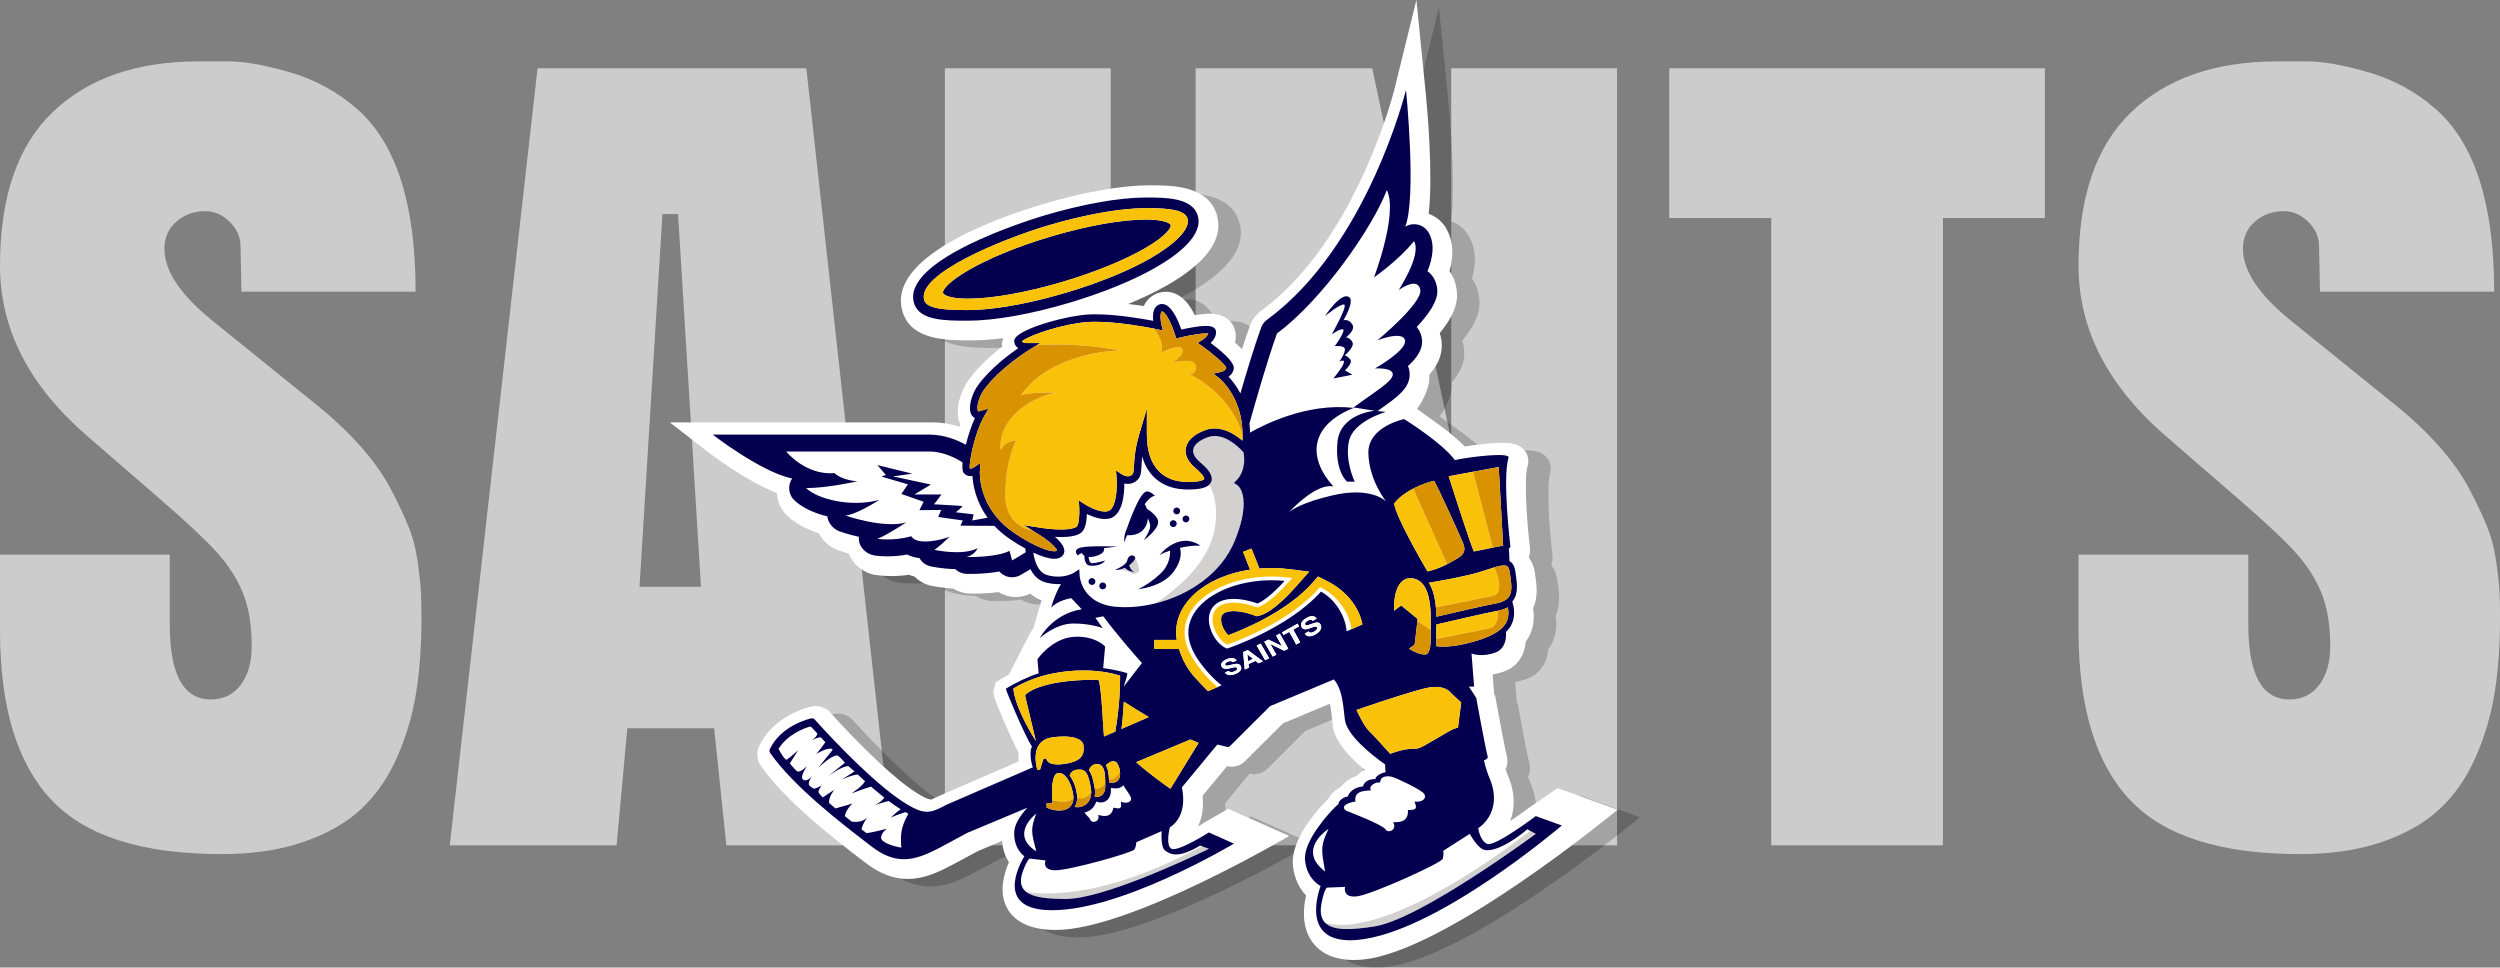 <?xml version="1.0" encoding="utf-8"?>
<!-- Generator: Adobe Illustrator 16.0.0, SVG Export Plug-In . SVG Version: 6.00 Build 0)  -->
<!DOCTYPE svg PUBLIC "-//W3C//DTD SVG 1.1//EN" "http://www.w3.org/Graphics/SVG/1.1/DTD/svg11.dtd">
<svg version="1.1" id="Layer_2" xmlns="http://www.w3.org/2000/svg" xmlns:xlink="http://www.w3.org/1999/xlink" x="0px" y="0px"
	 width="665.891px" height="257.701px" viewBox="0 0 665.891 257.701" enable-background="new 0 0 665.891 257.701"
	 xml:space="preserve">
<rect x="0" y="0" width="665.891" height="257.701" fill="#808080" stroke="none"/>
<path opacity="0.6" fill="#FFFFFF" enable-background="new    " d="M58.988,227.494c-21.224,0-36.36-4.851-45.411-14.554
	C4.525,203.242,0,188.255,0,167.986v-20.271h45.215v18.58c0,13.34,3.638,20.01,10.914,20.01c3.378,0,6.042-1.3,7.991-3.897
	c1.949-2.599,2.924-6.021,2.924-10.265c0-5.543-0.759-10.221-2.274-14.032c-1.517-3.812-3.813-7.427-6.886-10.851
	c-3.076-3.42-8.121-8.163-15.137-14.227l-19.36-16.762C7.795,102.849,0,87.689,0,70.798c0-18.362,4.698-32.027,14.097-40.993
	c9.397-8.965,22.326-13.448,38.784-13.448c0.433,0,0.822,0,1.169,0c0.345,0,2.641,0,6.886,0c4.243,0,9.7,0.975,16.371,2.924
	c6.669,1.949,12.604,5.197,17.801,9.745c5.197,4.547,9.095,10.872,11.693,18.969c2.599,8.101,3.898,17.996,3.898,29.689H64.315
	l-0.26-12.474c-0.087-2.338-1.084-4.417-2.988-6.236c-1.906-1.818-4.028-2.729-6.367-2.729c-3.033,0-5.609,0.932-7.73,2.794
	c-2.124,1.863-3.184,4.267-3.184,7.211c0,5.892,4.288,12.301,12.863,19.229l27.675,22.348c4.502,3.639,8.423,7.341,11.758,11.109
	c3.333,3.768,5.977,7.493,7.926,11.174c1.949,3.683,3.528,7.017,4.743,10.005c1.212,2.987,2.057,6.235,2.534,9.743
	c0.475,3.51,0.757,6.151,0.844,7.927c0.085,1.776,0.13,4.093,0.13,6.951c0,7.275-0.477,13.883-1.429,19.813
	c-0.954,5.936-2.643,11.651-5.067,17.151c-2.426,5.502-5.609,10.092-9.55,13.771c-3.942,3.684-9.052,6.606-15.332,8.771
	C74.6,226.41,67.304,227.494,58.988,227.494z M214.774,18.177l22.868,206.979h-44.176l-3.249-31.185H167.09l-2.858,31.185h-44.436
	l23.387-206.979H214.774z M180.603,57.025h-4.158l-6.106,99.267h16.371L180.603,57.025z M251.674,225.155V18.177h44.176v206.979
	L251.674,225.155L251.674,225.155z M430.718,18.177v206.979h-44.696l-22.866-103.555v103.555h-44.696V18.177h47.035l21.049,99.007
	V18.177H430.718z M444.621,18.177h100.046v39.889h-27.155v167.09h-45.734V58.065h-27.155L444.621,18.177L444.621,18.177z
	 M612.62,227.494c-21.224,0-36.359-4.851-45.41-14.554c-9.053-9.698-13.578-24.687-13.578-44.954v-20.271h45.216v18.58
	c0,13.34,3.64,20.01,10.914,20.01c3.379,0,6.042-1.3,7.991-3.897c1.948-2.599,2.923-6.021,2.923-10.265
	c0-5.543-0.759-10.221-2.272-14.032c-1.518-3.812-3.813-7.427-6.888-10.851c-3.074-3.42-8.119-8.163-15.137-14.227l-19.359-16.762
	c-15.592-13.425-23.388-28.584-23.388-45.476c0-18.362,4.698-32.027,14.099-40.993c9.396-8.965,22.325-13.448,38.783-13.448
	c0.434,0,0.822,0,1.169,0s2.643,0,6.888,0c4.242,0,9.699,0.975,16.371,2.924c6.669,1.949,12.604,5.197,17.801,9.745
	c5.197,4.547,9.095,10.872,11.693,18.969c2.599,8.101,3.897,17.996,3.897,29.688h-46.386l-0.26-12.474
	c-0.088-2.338-1.084-4.417-2.988-6.236c-1.906-1.818-4.027-2.729-6.366-2.729c-3.033,0-5.609,0.932-7.731,2.794
	c-2.123,1.863-3.183,4.267-3.183,7.211c0,5.892,4.287,12.301,12.862,19.229l27.676,22.348c4.503,3.639,8.423,7.341,11.759,11.109
	c3.333,3.768,5.978,7.493,7.927,11.174c1.947,3.683,3.527,7.017,4.741,10.005c1.212,2.987,2.058,6.235,2.533,9.743
	c0.476,3.51,0.758,6.151,0.845,7.927c0.085,1.776,0.131,4.093,0.131,6.95c0,7.276-0.478,13.884-1.43,19.814
	c-0.954,5.936-2.644,11.651-5.066,17.151c-2.428,5.502-5.609,10.092-9.551,13.771c-3.941,3.684-9.053,6.606-15.332,8.771
	C628.232,226.41,620.936,227.494,612.62,227.494z"/>
<path opacity="0.2" enable-background="new    " d="M420.866,211.921l-7.353,5.059c-1.748,1.315-3.604,2.616-5.275,3.718
	c1.146-2.956,1.451-6.765-0.255-11.315l-0.05-0.128l-0.056-0.125c-0.303-0.672-0.593-1.444-0.867-2.313
	c0.759-1.48,0.476-2.909,0.368-3.314c-0.475-1.811-2.05-10.186-2.992-15.371l-0.15-0.834l-0.25-0.387l-0.414-5.297
	c1.134-0.159,2.259-0.454,3.363-0.887c3.183-1.239,5.134-4.082,5.434-7.78c0.781-1.048,1.354-2.19,1.711-3.414
	c0.503-1.729,0.594-3.62,0.273-5.556c1.405-2.982,0.922-6.337,0.55-8.914l-0.059-0.404c-0.257-1.803-0.864-3.119-1.591-4.079
	c-0.005-0.104-0.011-0.208-0.017-0.313c0.263-0.692,0.371-1.465,0.288-2.27c-0.86-7.102-1.629-18.587-0.645-21.89
	c0.413-1.385,0.156-2.842-0.706-3.999c-1.604-2.154-4.467-2.154-6.005-2.154c-2.771,0-6.83,0.449-10.025,0.974
	c-2.441-2.535-5.813-5.099-8.515-6.992l-4.211-3.032c1.469-1.852,3.306-5.55,3.306-8.178c0-0.257-0.011-0.554-0.04-0.881
	c2.852-3.226,3.861-6.54,3.089-10.075c-0.077-0.354-0.175-0.703-0.288-1.046c4.672-5.682,4.909-9.21,4.454-11.935
	c-0.282-1.701-0.923-3.265-1.861-4.596c1.241-4.337,0.979-8.021-0.778-11.201c-1.055-1.909-2.761-3.328-4.765-4.028
	c1.226-10.807-0.397-28.368-0.805-32.422L383.268,2l-5.896,23.946c-0.099,0.4-10.172,40.337-35.408,58.803
	c-1.401,1.025-2.458,2.436-3.052,4.077c-0.637,1.759-1.336,3.824-2.093,6.182c-0.563-0.576-1.193-1.155-1.882-1.742
	c0.2-0.797,0.263-1.611,0.177-2.425c-0.255-2.437-2.207-5.283-6.868-5.283c-1.186,0-2.597,0.162-3.989,0.388
	c-2.03-4.135-4.633-6.226-7.762-6.226l-0.157,0.003c-2.002,0.074-3.763,0.987-4.959,2.567c-0.288,0.382-0.536,0.794-0.744,1.236
	c-1.273-0.198-2.665-0.392-4.104-0.56c3.839-1.587,7.336-3.263,10.298-4.959c10.705-6.131,15.17-12.462,13.271-18.818
	c-2.344-7.834-12.077-7.834-17.893-7.834c-7.412,0-17.753,1.821-28.37,4.996c-12.697,3.797-41.766,14.186-37.451,28.617
	c2.303,7.703,11.635,7.703,18.449,7.703c2.496,0,5.33-0.211,8.389-0.606c-0.209,0.551-0.332,1.127-0.332,1.738
	c0,0.186,0.008,0.367,0.021,0.548c-2.854,2.21-6.373,5.319-8.893,8.819c-1.908,2.655-4.025,7.947-2.227,11.879
	c-0.076,0.204-0.15,0.411-0.225,0.621c-2.077-0.674-4.469-1.161-7.051-1.161h-70.105l9.818,7.612
	c1.188,0.92,10.428,7.978,18.721,11.215c0.079,2.251,1.033,4.427,2.756,6.047c2.076,1.954,4.937,3.539,8.361,4.644
	c1.08,2.076,2.975,3.768,5.271,4.565c0.26,0.091,1.253,0.427,2.722,0.837c1.119,2.902,3.844,5.188,7.229,5.729
	c0.424,0.063,1.971,0.276,4.104,0.276c1.589,0,3.162-0.111,4.692-0.334c0.473,0.175,0.962,0.321,1.468,0.444
	c1.175,1.207,2.688,2.065,4.361,2.442c0.316,0.07,2.868,0.624,6.033,0.796c1.182,0.731,2.527,1.182,3.914,1.294
	c0.124,0.01,0.642,0.041,1.45,0.041c1.744,0,4.171-0.078,6.683-0.405c0.39,0.24,0.797,0.45,1.219,0.626
	c1.074,0.446,2.207,0.674,3.367,0.674c1.331,0,2.649-0.308,3.845-0.891c0.896,0.775,1.902,1.379,3.008,1.797
	c-0.202,0.587-0.39,1.186-0.564,1.793l-1.598,5.567c-0.696,0.965-1.052,1.642-1.099,1.735l-5.44,10.611
	c-0.771,0.419-1.476,0.829-2.075,1.206l-1.504,0.949l-0.387,1.729c-0.184,0.826-0.28,1.26,0.382,3.107l0.568,1.479
	c0.461,1.145,1.102,2.646,1.981,4.668c1.071,2.461,2.461,5.534,3.629,7.73c-0.093,0.77-0.097,1.564-0.041,2.334l-19.877,8.615
	l-2.859,1.27v0.1c-0.327,0.108-0.543,0.144-0.687,0.144c-0.552,0-1.665-0.506-3.311-1.502c-8.926-5.411-23.213-21.457-23.344-21.604
	c-0.996-1.132-2.432-1.78-3.941-1.78c-0.373,0-0.749,0.041-1.123,0.122c-1.027,0.225-10.141,2.43-13.945,10.547
	c-0.791,1.688-0.622,3.688,0.441,5.223c6.621,9.542,19.998,19.803,27.186,25.313l0.738,0.565c3.742,2.874,7.408,4.271,11.209,4.271
	c4.07,0,7.721-1.521,12.291-3.977c3.67-1.97,5.512-2.963,6.434-3.46l6.419-2.688c0.157,2.433,0.942,4.313,1.823,5.689
	c-1.33,3.005-2.713,7.775-0.654,11.902c1.232,2.473,4.123,5.524,10.893,6.03c0.746,0.056,1.524,0.084,2.316,0.084
	c19.7,0,62.084-25.026,62.084-25.026l-16.212-7.237l-6.44,3.704c-0.521,0.329-1.063,0.659-1.608,0.979
	c0.977-2.086,1.546-4.791,1.188-8.156l6.531-7.893l0.026,0.007c0.392,0.097,0.794,0.146,1.197,0.146
	c1.325,0,2.575-0.515,3.528-1.458l10.127-10.082l12.496-5.229c0.333,1.471,0.531,3.349,0.765,5.568
	c0.151,1.44,0.574,5.452,8.538,12.041c-0.855,0.406-1.595,0.961-2.191,1.647c-1.595,0.531-3.136,1.5-4.227,2.937
	c-1.472,0.735-2.625,1.91-3.231,3.068c-0.53,0.507-1.018,1.014-1.453,1.512c-1.623,1.704-8.675,9.533-8.044,16.235
	c0.362,3.856,1.965,6.433,3.507,8.056c-0.732,3.193-1.207,8.188,1.468,12.131c1.563,2.306,4.78,5.053,11.229,5.053
	c0.67,0,1.373-0.029,2.093-0.087c22.106-1.785,68.172-39.933,68.172-39.933L420.866,211.921z"/>
<path fill="#FFFFFF" d="M414.866,209.921l-7.353,5.059c-1.748,1.315-3.604,2.616-5.275,3.718c1.146-2.956,1.451-6.765-0.255-11.315
	l-0.05-0.128l-0.056-0.125c-0.303-0.672-0.593-1.444-0.867-2.313c0.759-1.48,0.476-2.909,0.368-3.314
	c-0.475-1.811-2.05-10.186-2.992-15.371l-0.15-0.834l-0.25-0.387l-0.414-5.297c1.134-0.159,2.259-0.454,3.363-0.887
	c3.183-1.239,5.134-4.082,5.434-7.78c0.781-1.048,1.354-2.19,1.711-3.414c0.503-1.729,0.594-3.62,0.273-5.556
	c1.405-2.982,0.922-6.337,0.55-8.914l-0.059-0.404c-0.257-1.803-0.864-3.119-1.591-4.079c-0.005-0.104-0.011-0.208-0.017-0.313
	c0.263-0.692,0.371-1.465,0.288-2.27c-0.86-7.102-1.629-18.587-0.645-21.89c0.413-1.385,0.156-2.842-0.706-3.999
	c-1.604-2.154-4.467-2.154-6.005-2.154c-2.771,0-6.83,0.449-10.025,0.974c-2.441-2.535-5.813-5.099-8.515-6.992l-4.211-3.032
	c1.469-1.852,3.306-5.55,3.306-8.178c0-0.257-0.011-0.554-0.04-0.881c2.852-3.226,3.861-6.54,3.089-10.075
	c-0.077-0.354-0.175-0.703-0.288-1.046c4.672-5.682,4.909-9.21,4.454-11.935c-0.282-1.701-0.923-3.265-1.861-4.596
	c1.241-4.337,0.979-8.021-0.778-11.201c-1.055-1.909-2.761-3.328-4.765-4.028c1.226-10.807-0.397-28.368-0.805-32.422L377.268,0
	l-5.896,23.946c-0.099,0.4-10.172,40.337-35.408,58.803c-1.401,1.025-2.458,2.436-3.052,4.077c-0.637,1.759-1.336,3.824-2.093,6.182
	c-0.563-0.576-1.193-1.155-1.882-1.742c0.2-0.797,0.263-1.611,0.177-2.425c-0.255-2.437-2.207-5.283-6.868-5.283
	c-1.186,0-2.597,0.162-3.989,0.388c-2.03-4.135-4.633-6.226-7.762-6.226l-0.157,0.003c-2.002,0.074-3.763,0.987-4.959,2.567
	c-0.288,0.382-0.536,0.794-0.744,1.236c-1.273-0.198-2.665-0.392-4.104-0.56c3.839-1.587,7.336-3.263,10.298-4.959
	c10.705-6.131,15.17-12.462,13.271-18.818c-2.344-7.834-12.077-7.834-17.893-7.834c-7.412,0-17.753,1.821-28.37,4.996
	c-12.697,3.797-41.766,14.186-37.451,28.617c2.303,7.703,11.635,7.703,18.449,7.703c2.496,0,5.33-0.211,8.389-0.606
	c-0.209,0.551-0.332,1.127-0.332,1.738c0,0.186,0.008,0.367,0.021,0.548c-2.854,2.21-6.373,5.319-8.893,8.819
	c-1.908,2.655-4.025,7.947-2.227,11.879c-0.076,0.204-0.15,0.411-0.225,0.621c-2.077-0.674-4.469-1.161-7.051-1.161h-70.105
	l9.818,7.612c1.188,0.92,10.428,7.978,18.721,11.215c0.079,2.251,1.033,4.427,2.756,6.047c2.076,1.954,4.937,3.539,8.361,4.644
	c1.08,2.076,2.975,3.768,5.271,4.565c0.26,0.091,1.253,0.427,2.722,0.837c1.119,2.902,3.844,5.188,7.229,5.729
	c0.424,0.063,1.971,0.276,4.104,0.276c1.589,0,3.162-0.111,4.692-0.334c0.473,0.175,0.962,0.321,1.468,0.444
	c1.175,1.207,2.688,2.065,4.361,2.442c0.316,0.07,2.868,0.624,6.033,0.796c1.182,0.731,2.527,1.182,3.914,1.294
	c0.124,0.01,0.642,0.041,1.45,0.041c1.744,0,4.171-0.078,6.683-0.405c0.39,0.24,0.797,0.45,1.219,0.626
	c1.074,0.446,2.207,0.674,3.367,0.674c1.331,0,2.649-0.308,3.845-0.891c0.896,0.775,1.902,1.379,3.008,1.797
	c-0.202,0.587-0.39,1.186-0.564,1.793l-1.598,5.567c-0.696,0.965-1.052,1.642-1.099,1.735l-5.44,10.611
	c-0.771,0.419-1.476,0.829-2.075,1.206l-1.504,0.949l-0.387,1.729c-0.184,0.826-0.28,1.26,0.382,3.107l0.568,1.479
	c0.461,1.145,1.102,2.646,1.981,4.668c1.071,2.461,2.461,5.534,3.629,7.73c-0.093,0.77-0.097,1.564-0.041,2.334l-19.877,8.615
	l-2.859,1.27v0.1c-0.327,0.108-0.543,0.144-0.687,0.144c-0.552,0-1.665-0.506-3.31-1.502c-8.926-5.411-23.213-21.457-23.344-21.604
	c-0.996-1.132-2.432-1.78-3.941-1.78c-0.373,0-0.749,0.041-1.123,0.122c-1.027,0.225-10.141,2.43-13.945,10.547
	c-0.791,1.688-0.622,3.688,0.441,5.223c6.621,9.542,19.998,19.803,27.186,25.313l0.738,0.565c3.742,2.874,7.408,4.271,11.209,4.271
	c4.07,0,7.721-1.521,12.291-3.977c3.67-1.97,5.512-2.963,6.434-3.46l6.419-2.688c0.157,2.433,0.942,4.313,1.823,5.689
	c-1.33,3.005-2.713,7.775-0.654,11.902c1.232,2.473,4.123,5.524,10.893,6.03c0.746,0.056,1.524,0.084,2.316,0.084
	c19.7,0,62.084-25.026,62.084-25.026l-16.212-7.237l-6.44,3.704c-0.521,0.329-1.063,0.659-1.608,0.979
	c0.977-2.086,1.546-4.791,1.188-8.156l6.531-7.893l0.026,0.007c0.392,0.097,0.794,0.146,1.197,0.146
	c1.325,0,2.575-0.515,3.528-1.458l10.127-10.082l12.496-5.229c0.333,1.471,0.531,3.349,0.765,5.568
	c0.151,1.44,0.574,5.452,8.539,12.041c-0.856,0.406-1.596,0.961-2.192,1.647c-1.595,0.531-3.135,1.5-4.227,2.937
	c-1.472,0.735-2.625,1.91-3.231,3.068c-0.53,0.507-1.018,1.014-1.453,1.512c-1.623,1.704-8.675,9.533-8.044,16.235
	c0.362,3.856,1.965,6.433,3.507,8.056c-0.732,3.193-1.207,8.188,1.468,12.131c1.563,2.306,4.78,5.053,11.229,5.053
	c0.67,0,1.373-0.029,2.093-0.087c22.106-1.785,68.172-39.933,68.172-39.933L414.866,209.921z"/>
<path fill="#D3D1D0" d="M303.153,152.449c-0.813,0.431-1.219,0.524-1.219,0.524s-2.405-1.324-3.601-1.281
	c0.413-0.1,0.866-0.256,1.299-0.459c0.308,0.379,1.041,1.007,2.609,1.142c-0.95-0.289-1.327-1.326-1.457-1.831
	c0.912-0.688,1.712-1.545,1.547-2.096c0.024-0.022,0.039-0.036,0.039-0.036S303.966,152.019,303.153,152.449z M273.272,237.513
	c1.967,1.588,5.908,1.939,10.688,1.928c9.583-0.026,31.521-10.229,36.854-12.78c0.191-0.091,0.36-0.172,0.507-0.243
	c0.294-0.142,0.498-0.24,0.601-0.291c0.052-0.025,0.078-0.038,0.078-0.038s-1.188-0.437-1.862-0.692
	C290.768,241.269,274.119,237.709,273.272,237.513z M352.821,245.631c2.082,2.362,7.136,2.104,13.347,1.116
	c3.441-0.548,8.341-2.737,13.606-5.602c0.096-0.053,0.194-0.107,0.29-0.161c0.606-0.331,1.217-0.672,1.83-1.02
	c1.283-0.727,2.577-1.484,3.869-2.261c0.477-0.285,0.951-0.572,1.426-0.861c2.876-1.758,5.712-3.58,8.34-5.32
	c0.017-0.01,0.033-0.021,0.049-0.031c0.825-0.547,1.621-1.08,2.4-1.605c0.412-0.278,0.816-0.553,1.214-0.822
	c1.327-0.904,2.574-1.764,3.694-2.546c0.836-0.583,1.605-1.126,2.297-1.616c0.691-0.491,1.306-0.931,1.83-1.308
	c1.31-0.942,2.059-1.497,2.059-1.497s-0.813-0.428-1.458-0.776C365.846,252.897,352.833,245.638,352.821,245.631z M322.639,128.277
	c-0.121,0.33-0.322,0.611-0.592,0.86c1.102,1.727,1.977,4.385,1.844,8.501c-0.307,9.512-6.833,16.713-15.926,23.021
	c8.75-2.218,17.41-7.874,20.981-16.743c1.766-4.386,2.316-7.532,2.312-9.754c-0.008-3.702-1.556-4.834-1.581-4.851l-1.006-0.692l0,0
	l0,0l0.855-0.864c0.101-0.101,1.974-2.024,1.873-5.608c-0.015-0.512-0.069-1.058-0.175-1.637l-0.259-0.3
	c-0.035-0.041-3.573-4.088-7.43-4.088c-0.596,0-1.178,0.1-1.729,0.295c-2.301,0.816-3.754,2.012-3.984,3.28
	c-0.03,0.167-0.04,0.332-0.032,0.495c0.057,1.142,0.99,2.18,1.822,2.885c1.534,1.299,3.202,2.941,3.157,4.526
	C322.762,127.829,322.721,128.054,322.639,128.277z"/>
<path fill="#04004F" d="M352.892,84.222c0,0,4.5-6.917,6.583-4.958c1.252,1.177-1.625,6.042-1.625,6.042s1.358-0.458,2.34,1.083
	c0.98,1.541-1.673,3.458-1.673,3.458s1.041,0.042,1.708,1.292c0.668,1.25-2.042,3.5-2.042,3.5s0.667,0.125,1.46,1.083
	c0.791,0.958-1.418,2.917-1.418,2.917l2,1.167l-5.072,1c0,0,2.281-2.708,2.74-4.042s-1.168-0.417-1.168-0.417s1.793-2.5,1.463-3.5
	c-0.328-1-2.879-0.542-2.647-0.708s2.812-3.958,2.228-4.375c-0.582-0.417-3.041,1.292-3.041,1.292s4.25-7.5,3.332-7.917
	C357.143,80.722,352.892,84.222,352.892,84.222z M416,219.876c0,0-33.694,28.807-54.681,30.5c-15.788,1.271-9.56-14.385-9.56-14.385
	s-3.672-1.709-4.162-6.926c-0.49-5.219,6.952-12.972,6.952-12.972c0.591-0.683,1.277-1.357,2.03-2.021
	c-0.248-0.319,0.919-1.778,2.404-1.918c0.64-1.901,2.848-2.61,4.027-2.676c0.486-1.686,2.194-1.977,3.394-1.961
	c-0.345-0.366,1.078-1.593,2.713-1.856c-0.015-0.015-0.044-0.027-0.047-0.044c-0.118-0.589-0.159-1.288-0.109-1.975
	c-3.866-2.752-10.323-7.927-10.76-12.068c-0.512-4.859-0.87-8.21-2.913-10.604l-16.986,7.11l-10.717,10.67
	c-0.186,0.184-0.453,0.26-0.706,0.197l-2.628-0.639l-9.445,11.414c1.684,8.138-3.205,10.635-3.205,10.635s-1.228,4.728,0.397,5.701
	c1.625,0.975,10-4.33,10-4.33l6.667,2.978c0,0-31.815,19.052-50.374,17.667c-13.959-1.042-5.443-14.295-5.443-14.295
	s-2.975-1.993-2.691-6.615c0.13-2.111,1.779-4.455,3.531-6.384c-0.049,0.039-0.102,0.072-0.15,0.11l-15.455,6.47l-0.185,0.048
	c-0.72,0.39-2.499,1.35-6.849,3.686c-3.988,2.142-7.099,3.47-10.279,3.47c-2.867,0-5.605-1.077-8.619-3.392l-0.74-0.567
	c-7.004-5.371-20.04-15.37-26.281-24.363c-0.203-0.293-0.234-0.672-0.083-0.995c2.987-6.373,10.678-8.126,11.003-8.197
	c0.356-0.076,0.725,0.043,0.964,0.314c0.146,0.165,14.763,16.631,24.332,22.432c2.515,1.524,4.06,2.118,5.514,2.118
	c1.32,0,2.752-0.494,4.938-1.705v-0.026l0.301-0.131l23.008-9.974c-0.732-1.858-0.815-4.733-0.232-5.483
	c-2.086-3.246-7.113-15.359-6.958-15.457c2.244-1.41,6.001-3.254,8.733-4.098l-0.322-3.764c0,0,3.813-5.5,9.563-5.938
	c5.75-0.438,8.459,2.563,8.459,2.563l-0.512,5.753c1.898,0.268,4.854,0.803,6.371,1.342c0.198,0.069-0.25,1.625-0.9,3.594
	l4.855-6.288c-1.46-1.627-6.413-7.214-10.294-12.436l-2.104,0.393l1.95,2.761c0,0-3.075-1.242-7.825-1.242s-8.938,3.882-8.938,3.882
	s3.289-6.417,11.176-7.681l-2.79-2.951c0,0-3.573,0.5-5.386,2.563c0.771-2.688,1.74-4.782,2.628-6.341
	c-0.244,0.018-0.481,0.039-0.742,0.039c-1.114,0-2.254-0.159-3.386-0.472c-1.942-0.537-3.184-1.923-3.977-3.498
	c-0.764,0.46-1.639,0.972-2.678,1.561c-0.686,0.39-1.452,0.586-2.221,0.586c-0.588,0-1.177-0.114-1.732-0.347
	c-0.645-0.27-1.207-0.679-1.654-1.189c-2.871,0.534-5.898,0.644-7.882,0.644c-0.61,0-1.001-0.019-1.094-0.026
	c-1.073-0.087-2.052-0.55-2.791-1.26c-3.438-0.043-6.454-0.713-6.585-0.742c-1.282-0.289-2.328-1.105-2.936-2.188
	c-1.336-0.152-2.414-0.498-3.286-0.948c-1.683,0.317-3.433,0.479-5.228,0.479c-1.971,0-3.313-0.205-3.459-0.229
	c-2.287-0.365-4.305-2.362-4.162-4.675c0.006-0.097,0.014-0.192,0.024-0.286c-2.849-0.656-4.91-1.365-5.068-1.42
	c-1.765-0.614-3.165-2.246-3.364-4.032c-3.611-0.882-6.737-2.367-8.742-4.254c-1.344-1.264-1.779-3.221-1.1-4.936
	c0.127-0.319,0.287-0.617,0.476-0.891c-8.329-1.751-21.161-11.7-21.161-11.7h57.682c3.963,0,7.434,1.427,9.733,2.688
	c0.644-2.522,1.539-5.165,2.421-7.105c-0.407-0.198-0.74-0.526-0.965-0.965c-0.943-1.841,0.15-5.48,1.766-7.726
	c3.104-4.315,8.066-8.067,10.734-9.91c-0.634-0.424-1.064-1.064-1.064-1.939c0-2.883,13.021-6.507,19.171-6.997
	c0.763-0.061,1.604-0.091,2.502-0.091c5.635,0,12.427,1.176,15.348,1.738c-0.122-1.151-0.104-2.66,0.607-3.598
	c0.418-0.553,1.015-0.858,1.726-0.885c0.001,0,0.001,0,0.002,0c2.47,0,4.275,4.24,5.146,6.816c1.525-0.344,4.613-0.979,6.604-0.979
	c1.648,0,2.537,0.496,2.64,1.474c0.135,1.267-0.682,2.355-1.43,3.07c4.312,3.205,6.386,5.509,6.173,6.857
	c-0.154,0.98-0.736,1.672-1.391,2.131c0.859,0.903,2.064,2.383,3.15,4.455c1.625-5.624,3.709-12.521,5.521-17.523
	c0.303-0.837,0.846-1.567,1.563-2.092c26.777-19.595,37.027-61.22,37.027-61.22s2.875,28.646-0.203,36.418
	c0.809-0.493,1.764-0.729,2.733-0.642c1.493,0.129,2.823,0.994,3.548,2.305c1.644,2.972,1.094,6.559-0.352,10.194
	c1.304,0.951,2.218,2.431,2.52,4.245c0.212,1.27,0.691,4.151-5.397,10.635c0.667,0.777,1.079,1.679,1.271,2.558
	c0.238,1.089,0.839,3.833-3.597,7.828c0.383,0.904,0.449,1.741,0.449,2.219c0,3.735-3.24,6.017-8.147,9.468
	c-0.138,0.097-0.283,0.199-0.424,0.299l2.238,0.232c0,0-8.667,2.417-9.833,7.75c-1.166,5.333,1.538,10.833,1.538,10.833h-2.038
	c0,0-3.25-2.667-2.584-10.417s9.958-8.475,9.958-8.475l-5.402-0.85c-12.329,4.834-12.306,13.658-5.628,20.991
	c-4.347-0.786-10.295,5.239-11.91,6.982c-0.33,0.3-0.434,0.476-0.434,0.476s0.163-0.185,0.434-0.476
	c0.936-0.851,3.742-2.717,11.566-4.565c10.584-2.5,14.416,1.625,14.416,1.625s-4.583-5.625-4.75-12.875
	c-0.148-6.474,7.805-8.692,9.51-9.095c0,0,10.157,6.273,13.532,10.923c4.563-0.975,14.723-2.103,14.292-0.662
	c-1.683,5.637,0.497,23.617,0.497,23.617c0.026,0.258-0.147,0.492-0.403,0.541c-0.006,0.001-0.013,0.003-0.019,0.004
	c0.083,0.887,0.164,2.078,0.168,3.393c0.853,0.459,1.381,1.383,1.585,2.813l0.059,0.404c0.401,2.788,0.808,5.639-0.881,7.552
	c0.427,1.383,0.729,3.25,0.184,5.129c-0.32,1.101-0.937,2.095-1.858,2.993c0.099,1.54-0.103,4.398-2.747,5.43
	c-3.688,1.438-6.438,0.313-6.438,0.313l0.688,8.813h-1.375l1.938,3c0,0,2.375,13.063,3.063,15.688
	c0.088,0.336-0.292,0.669-1.014,0.993c0.424,1.724,0.997,3.635,1.749,5.305c3.303,8.804-3.268,12.716-3.268,12.716
	s0.444,3.396,2.434,4.2c1.986,0.806,12.904-7.414,12.904-7.414L416,219.876z M241.959,216.749c-0.264-0.141-0.531-0.287-0.803-0.442
	c-1.289,0.421-3.158,1.069-3.922,1.521c1.08-1.066,1.983-1.794,2.655-2.283c-1.018-0.638-2.077-1.373-3.164-2.189
	c-1.587,0.334-3.71,1.099-3.71,1.099s2.004-0.976,2.515-2.021c-1.156-0.91-2.331-1.889-3.505-2.91
	c-1.787,0.463-5.191,1.849-5.166,1.773c0.023-0.068,2.737-1.738,3.553-3.207c-0.662-0.597-1.318-1.201-1.967-1.809
	c-1.467,0.162-3.288,0.92-4.389,1.453c1.174-0.711,3.568-2.271,3.568-2.271s-1.459-1.215-1.625-1.375
	c-1.541-0.216-5.391,2.646-5.391,2.646l4.453-3.582c0,0-1.666-1.949-2.063-1.938c-1.715,0.049-4.586,2.922-4.891,3.176
	c-0.348,0.29,3.683-4.668,3.683-4.668s-0.158-0.161-0.235-0.241c-0.977-0.426-3.558,0.966-4.182,1.368
	c0.492-0.413,2.474-3.153,2.474-3.153s-0.86-0.912-1.248-1.327c-0.94,0.057-2.085,0.631-2.61,0.921
	c0.561-0.343,1.733-1.164,1.697-1.949c-0.337-0.369-1.371-1.457-1.596-1.705c-0.112-0.049-0.238-0.084-0.365-0.119
	c-1.741,0.539-6.081,2.213-8.355,5.949c0.139,0.303,1.734,3.188,2.191,2.875c1.188-0.813,3.047-2.512,3.047-2.512l-2.234,3.512
	c0,0,1.356,1.637,1.813,2c0.938,0.75,2.797-1.355,2.797-1.355s-1.55,2.275-1.357,3.328c0.166,0.164,0.328,0.33,0.496,0.492
	c0.981,0.274,1.979-0.791,2.233-1.087c-0.236,0.286-1.063,1.36-0.919,2.247c0.076,0.465,1.422,1.132,1.422,1.132
	s1.494-0.429,2.074-1.021c-0.416,0.548-0.857,1.25-0.913,1.824c-0.034,0.345,1.104,1.502,1.104,1.502l3.078-2.043
	c0,0-1.722,2.224-1.314,3.584c0.367,0.313,1.309,1.09,1.674,1.396c1.103-0.396,4.02-1.097,4.5-1.362
	c-0.365,0.324-2.003,2.181-2.009,3.418c0.597,0.481,1.183,0.95,1.759,1.407c1.413,0.312,3.172-0.001,4.141-1.037
	c-0.992,1.514-1.403,2.498-1.465,3.136c0.451,0.35,0.886,0.686,1.31,1.013c1.55-0.17,4.903-1.028,5.47-1.229
	c-0.461,0.291-2.512,2.17-1.064,3.332c1.594,1.281,4.875,1.75,4.875,1.75s-0.375-3.063,0.281-5.375
	C240.763,218.969,241.471,217.599,241.959,216.749z M401.631,161.763c-0.187,0.103-0.382,0.197-0.585,0.286
	c-0.202,0.088-0.413,0.169-0.633,0.244c-0.001,0.001-0.002,0.001-0.003,0.001c-0.442,0.152-0.921,0.278-1.438,0.382v-0.001
	c-0.025,0.006-0.051,0.014-0.077,0.019c-3.993,0.771-11.772,2.581-16.313,3.651c-0.01,0.659-0.011,1.29-0.008,1.891
	c0.004,0.6,0.011,1.17,0.018,1.708c0,0.003,0,0.005,0,0.007c0.001,0.082,0.002,0.155,0.003,0.232c-0.001,0-0.001,0-0.001,0
	c0.002,0.129,0.002,0.244,0.004,0.369c0.002,0.202,0.004,0.408,0.006,0.601c0.002,0.338,0.002,0.661-0.002,0.964
	c0.534,0.072,1.14,0.111,1.803,0.111l0,0c0.001,0,0.001,0,0.001,0c1.734,0,3.724-0.257,5.907-0.761
	c6.729-1.553,10.404-3.694,11.233-6.548C401.821,163.976,401.849,162.917,401.631,161.763z M400.575,150.604
	c-0.229,0-0.49,0.032-0.768,0.078c-0.077,0.014-0.155,0.025-0.235,0.041c-0.26,0.051-0.531,0.112-0.822,0.19
	c-0.141,0.037-0.294,0.083-0.441,0.126c-0.092,0.025-0.178,0.049-0.271,0.077v0.001l0,0c0,0,0.001,0.001,0.001,0.002
	c-0.578,0.174-1.188,0.368-1.846,0.586c-0.633,0.209-1.303,0.43-2.004,0.646c-3.558,1.101-9.747,2.228-13.615,2.875
	c0,0,0.001,0.001,0.001,0.002h-0.001c1.013,1.53,1.633,3.703,1.885,6.554v0.001c0.034,0.385,0.063,0.779,0.084,1.188
	c0.021,0.422,0.038,0.85,0.045,1.297c4.533-1.066,12.046-2.81,15.925-3.56c3.224-0.623,4.052-2.051,4.054-4.286
	c0-1.016-0.17-2.199-0.365-3.549l-0.059-0.407c-0.016-0.11-0.037-0.197-0.056-0.295c-0.126-0.666-0.311-1.065-0.545-1.282
	C401.272,150.64,400.943,150.604,400.575,150.604z M385.872,126.861c2.291,7.212,5.856,18.146,6.704,20.021
	c0.888-0.203,2.998-0.625,5.029-1.021c0.348-0.068,0.637-0.125,0.89-0.175c0.017-0.004,0.03-0.006,0.047-0.01
	c0.098-0.019,0.19-0.037,0.278-0.054c0.182-0.036,0.338-0.065,0.496-0.097c0.17-0.034,0.344-0.067,0.516-0.1
	c0.1-0.02,0.197-0.038,0.314-0.061v-0.001c0.071-0.015,0.144-0.027,0.221-0.042l-1.169-20.927l-6.841,1.265L385.872,126.861z
	 M371.344,134.116c0.469,3.626,7.648,15.982,8.881,18.082c0,0,0.001,0,0.002,0l0,0c0.095-0.021,0.209-0.047,0.34-0.078
	c0.004,0,0.006-0.001,0.01-0.002c0.009-0.002,0.021-0.006,0.029-0.008c0.959-0.232,2.786-0.772,4.847-1.844
	c0.148-0.078,0.296-0.147,0.448-0.231l0.482-0.265c2.299-1.257,3.66-2.001,3.67-3.522c0.004-0.507-0.143-1.101-0.455-1.829
	c-1.572-3.673-6.617-14.662-7.597-16.33c-1.188,0.205-3.383,0.907-5.581,2.055C374.511,131.14,372.599,132.471,371.344,134.116z
	 M371.351,162.653l1.554-1.165c0.185-0.138,0.439-0.134,0.617,0.015l3.875,3.188c0.132,0.107,0.198,0.275,0.179,0.444l-0.028,0.237
	l-0.722,6.138c-0.018,0.144-0.095,0.272-0.213,0.354l-1.326,0.91c1.129,0.715,2.83,1.563,4.246,1.563
	c0.594,0,1.557-0.406,1.55-4.376c-0.001-0.67-0.01-1.395-0.014-2.161c-0.004-0.631-0.004-1.29,0.011-1.983
	c0.141-7.112-1.31-10.938-4.431-11.691c-1.372-0.332-2.558,0.003-3.466,0.982c-0.665,0.715-1.161,1.755-1.472,3.039
	C371.399,159.432,371.273,160.96,371.351,162.653z M332.801,112.799c0.09,0.773,0.142,1.584,0.158,2.426
	c3.393-1.948,15.086-7.99,27.432-6.586c5.667-4.25,10.583-7,10.583-8.917s-4.75-1.583-4.75-1.583s8.585-4.833,8.001-7.5
	s-7.334,0-7.334,0s12-9.917,11.417-13.417s-5.167-0.417-5.667,0s6.166-9.083,4-13c-4.166,5.167-10.666,9.667-10.666,9.667
	s6.499-17.083,3.416-23.25c-3.75,9.917-17.25,29.333-29.25,38.167C337.541,95.989,334.297,107.404,332.801,112.799z
	 M273.208,147.104c-0.047-0.379-0.076-0.711-0.095-0.998c-1.378-0.756-2.819-1.634-4.288-2.646c-1.559-1.073-2.87-2.219-3.977-3.394
	c-3.404,0.007-9.02-0.056-9.02-0.056l0.625-1.375l-6.563-0.938l0.813-1.874l-5.813,0.063l1.125-2.25l-5.938-2.063l1.75-2.563
	l-7.063-2.063l1.188-0.438l-2.25-2.625c0,0,9,2.188,9.188,2.25c0.188,0.063-5.063,0.75-5.063,0.75l10.125,2.188l-4.375,2.625h7.188
	c0,0-1.875,2.625-2.063,2.625s7.438,0.375,7.625,0.486c0.187,0.11-1.75,1.639-1.75,1.639l4.75,0.563l-0.375,1.625l4.104-0.74
	c-3.205-4.409-3.91-8.854-4.039-11.13c-0.864,0.165-1.793-0.107-2.328-0.803c-0.354-0.46-0.428-1.48-0.313-2.793
	c-1.576-1.026-4.992-2.908-8.86-2.908c-5.313,0-38.125,0-38.125,0s5.25,6.438,12.875,5.75c2.125,2,6.125,2.188,6.125,2.188
	s-8.063,1.813-13.688,1.813c3.188,3,12.063,5.188,19.563,3.125c-6.688,4.188-9.063,4.188-9.063,4.188s10.25,3.563,16.188,1.813
	c-6.25,4.063-7.75,4.375-7.75,4.375s4.313,0.688,9.063-0.688c1.625,2.625,8.25,0.938,10.25,0.125c-3.625,3.438-4.125,3.5-4.125,3.5
	s7.5,1.688,11.563-0.438c-1,2.125-3.188,2.314-2.813,2.345c0.375,0.031,7.938,0.132,11.313-1.638
	c0.688,2.543,0.688,2.543,0.688,2.543S271.557,148.142,273.208,147.104z M280.05,146.758c0.291,0.049,0.549,0.073,0.771,0.073
	c0.124,0,0.228-0.007,0.314-0.019c0.259-0.034,0.361-0.105,0.377-0.135v-0.001l0,0c0.006-0.07-0.027-0.165-0.075-0.269
	c-0.006-0.013-0.002-0.02-0.009-0.033c-0.104-0.206-0.318-0.473-0.588-0.767c-0.046-0.05-0.079-0.094-0.128-0.145
	c-0.036-0.038-0.084-0.08-0.123-0.119c-0.326-0.326-0.713-0.68-1.161-1.047c-0.75-0.616-1.639-1.26-2.555-1.825l-1.85-1.142
	c0,0,0,0-0.001,0l-2.39-1.477l4.923,0.78c0.025,0.004,2.547,0.399,5.055,0.399c0,0,0,0,0,0s0,0,0.001,0
	c2.771,0,3.794-0.469,4.157-0.748c0.554-0.425,0.827-3.008,0.703-5.034l-0.12-1.965l1.657,1.063c0.03,0.019,3.003,1.907,5.289,1.907
	c0,0,0,0,0,0h0c0.376,0,0.706-0.054,0.979-0.161c2.234-0.986,2.298-6.792,2.141-8.746l-0.164-2.041l1.71,1.125
	c0.002,0.001,0.692,0.438,1.457,0.438l0,0c0,0,0.001,0,0.001,0c0.35,0,0.65-0.092,0.921-0.28c0.545-0.381,0.611-0.765,0.704-2.554
	c0.092-1.77,0.23-4.443,1.469-8.603l1.957-6.58v6.864c0,8.163,3.884,12.658,10.936,12.658c0,0,0,0,0.001,0l0,0
	c3.952,0,4.351-0.786,4.354-0.794c0.003-0.007,0.184-0.761-2.442-2.985c-2.453-2.078-2.694-4.011-2.465-5.267
	c0.369-2.021,2.246-3.727,5.285-4.805c0.767-0.272,1.572-0.41,2.395-0.41c3.043,0,5.768,1.859,7.391,3.261c0,0,0,0,0-0.001
	c0,0,0.001,0.001,0.001,0.001c0.032-0.547,0.033-1.068,0.031-1.588l0,0c0,0,0,0,0-0.001c0,0,0,0,0-0.001l0,0
	c-0.013-3.771-0.864-6.807-1.928-9.133c-1.772-3.878-4.133-5.781-4.175-5.814l-1.68-1.311l2.083-0.453
	c0.006-0.001,1.183-0.284,1.376-1.104c0,0-0.001-0.001-0.001-0.002l0,0c-0.299-0.917-3.521-3.697-6.412-5.771l-1.207-0.865
	l1.257-0.792c0.576-0.367,1.364-1.093,1.572-1.701c0,0-0.001,0-0.002,0c0-0.001,0.001-0.001,0.001-0.002
	c-0.138-0.018-0.332-0.032-0.603-0.032c-2.425,0-6.985,1.122-7.031,1.133l-0.918,0.228l-0.108-0.352l-0.169-0.555
	c-0.991-3.234-2.666-6.293-3.446-6.293c-0.134,0.005-0.167,0.038-0.208,0.092c-0.409,0.541-0.265,2.335-0.001,3.423l0.373,1.546
	l-1.556-0.332c-0.016-0.003-0.312-0.066-0.801-0.163c0,0-0.001-0.001-0.001-0.001c-2.388-0.472-9.73-1.82-15.564-1.82
	c-0.845,0-1.634,0.029-2.344,0.085c-6.489,0.516-14.859,3.407-16.957,4.869c-0.14,0.098-0.252,0.189-0.334,0.273
	c0.209,0.358,1.212,0.445,1.378,0.445h3.526l-0.932,0.575l0,0l-0.001,0.001l-2.069,1.275c-0.078,0.048-7.908,4.91-11.988,10.583
	c-1.391,1.935-2.059,4.769-1.609,5.646c0.036,0.069,0.049,0.108,0.105,0.116c0.055,0.009,0.153-0.015,0.362-0.073l2.339-0.668
	l-1.194,2.121c-2.508,4.449-4.095,12.506-3.774,13.829c0,0,0,0,0.001,0c0,0,0,0.001,0,0.001c0.027,0.018,0.07,0.03,0.147,0.03
	c0.339,0,0.815-0.243,0.98-0.354l1.71-1.153l-0.155,2.058c-0.022,0.323-0.397,6.639,4.581,12.52
	c1.149,1.357,2.583,2.691,4.372,3.924C274.362,144.847,278.013,146.413,280.05,146.758z M307.963,160.659c0.001,0,0.001,0,0.002,0
	c8.75-2.218,17.41-7.874,20.981-16.743c1.766-4.386,2.316-7.532,2.312-9.754c-0.008-3.702-1.556-4.835-1.581-4.852l-1.005-0.691l0,0
	l0.855-0.864c0.101-0.101,1.974-2.024,1.873-5.608c-0.015-0.512-0.069-1.058-0.175-1.638l-0.259-0.3
	c-0.035-0.041-3.573-4.088-7.43-4.088c-0.596,0-1.177,0.1-1.729,0.295c-2.301,0.816-3.754,2.012-3.984,3.28
	c-0.03,0.167-0.04,0.332-0.032,0.496c0.057,1.142,0.99,2.18,1.822,2.885c1.534,1.299,3.202,2.941,3.157,4.526
	c-0.007,0.226-0.048,0.451-0.13,0.674c-0.121,0.33-0.322,0.612-0.592,0.861c-0.917,0.851-2.719,1.245-5.64,1.245
	c-6.286,0-10.522-3.124-12.168-8.759c-0.118,1.009-0.161,1.837-0.197,2.522c-0.094,1.81-0.162,3.117-1.557,4.09
	c-0.608,0.425-1.304,0.641-2.065,0.641c-0.336,0-0.655-0.042-0.947-0.107c0.02,2.686-0.36,7.824-3.432,9.179
	c-2.018,0.79-4.804-0.186-6.545-1.042c-0.044,1.745-0.339,4.067-1.512,4.97c-1.017,0.781-2.774,1.161-5.376,1.161
	c-0.544,0-1.085-0.017-1.602-0.044c1.669,1.434,3.055,3.185,2.259,4.645c-0.298,0.547-0.964,1.196-2.448,1.196
	c-1.379,0-3.335-0.599-5.58-1.644c0.302,2.141,1.18,5.291,3.746,6c0.958,0.265,1.918,0.398,2.853,0.398
	c2.572,0,4.173-1.021,4.188-1.033l1.443-0.938l0.105,1.716c0.02,0.297,0.586,7.352,9.368,8.256
	C300.363,161.938,304.171,161.619,307.963,160.659z M298.702,194.152L298.702,194.152l7.273-3.152c0,0,0-0.001-0.001-0.001h0.001
	c-1.992-1.189-3.7-2.248-5.194-3.197c-0.498-0.316-0.972-0.621-1.425-0.914C299.134,189.667,299.064,191.889,298.702,194.152
	L298.702,194.152z M298.542,213.538c1.776,0.738,3.184-0.09,2.613-1.297c-0.289-0.612-0.866-1.36-1.968-3.076
	c-0.465,0.552-1.154,0.848-2.034,0.848c-0.245,0-0.523-0.026-0.853-0.084l-0.4-0.07c0,0.125-0.001,0.719-0.001,0.719
	c0,0.978-0.284,1.798-0.821,2.373c-0.484,0.518-1.145,0.802-1.859,0.802c-0.258,0-0.527-0.041-0.8-0.124l-0.434-0.131
	c-0.17,0.589-0.451,1.122-0.838,1.577c-0.596,0.698-1.408,1.167-2.309,1.354c1.012,1.293,1.33,1.332,1.496,1.785
	c0.482,1.314,2.769,0.672,2.167-1.174c1.675,0.508,3.577,0.678,4.071-1.917C298.044,215.399,298.932,215.717,298.542,213.538z
	 M286.906,212.372c0,0.006,0,0.012,0,0.018c0.005,0.232-0.005,0.457-0.028,0.678c-0.002,0.021-0.006,0.045-0.009,0.066
	c-0.023,0.197-0.059,0.391-0.106,0.576c-0.019,0.072-0.043,0.143-0.065,0.213c-0.043,0.139-0.085,0.276-0.143,0.408
	c-0.091,0.208-0.192,0.409-0.315,0.599c0.241,0.046,0.481,0.081,0.723,0.081c0.001,0,0.001,0,0.001,0
	c1.092,0,2.112-0.463,2.799-1.269c0.172-0.202,0.313-0.427,0.437-0.662c0.063-0.121,0.106-0.252,0.158-0.38
	c0.042-0.11,0.087-0.221,0.119-0.335c0.055-0.183,0.092-0.37,0.121-0.563c0.008-0.059,0.016-0.117,0.021-0.176
	c0.053-0.458,0.063-0.934-0.018-1.438c-0.68-4.202-1.381-5.29-3.296-5.211c-0.134,0.006-0.273,0.016-0.42,0.032
	c-1.182,0.132-1.721,0.853-1.971,1.536c1.037,1.361,1.752,3.373,1.976,5.35C286.906,212.06,286.903,212.214,286.906,212.372z
	 M278.765,215.127c0.851,0.363,1.692,0.599,2.485,0.702c0.028,0.004,0.057,0.012,0.085,0.016c0.099,0.012,0.193,0.01,0.291,0.018
	c0.17,0.014,0.343,0.031,0.507,0.031c0,0,0,0,0.001,0c1.284,0,2.357-0.408,3.021-1.15c0.138-0.154,0.254-0.325,0.354-0.507
	c0.063-0.11,0.105-0.231,0.153-0.352c0.026-0.065,0.058-0.131,0.079-0.2c0.054-0.164,0.09-0.339,0.118-0.518
	c0.003-0.023,0.008-0.046,0.011-0.068c0.049-0.345,0.068-0.703,0.024-1.092c-0.417-3.693-2.485-6.729-4.326-6.025
	c-1.378,0.521-1.508,4.576-1.265,7.177c0.008,0.08,0.014,0.164,0.022,0.241c0.015,0.141-0.03,0.28-0.126,0.387
	c-0.094,0.105-0.229,0.166-0.371,0.166h-1.063V215.127L278.765,215.127z M278.823,202.438c0.003,0.014,0.064,0.222,0.312,0.457
	c0.346,0.33,1.066,0.716,2.604,0.716c0.429,0,0.901-0.032,1.405-0.095c4.866-0.601,5.705-2.362,5.467-4.826
	c-0.211-2.188-3.441-2.514-5.348-2.514c-0.961,0-1.986,0.08-3.047,0.238c-1.604,0.239-2.788,0.936-3.521,2.066
	c-0.984,1.518-1.127,3.771-0.419,6.53h0.749l0.828-2.648c0.068-0.224,0.281-0.375,0.515-0.351
	C278.598,202.033,278.788,202.208,278.823,202.438z M291.568,212.138L291.568,212.138c0.213,0.065,0.431,0.104,0.652,0.104
	c0.572,0,1.101-0.229,1.486-0.642c0.448-0.479,0.685-1.18,0.685-2.023v-0.001v-0.345c0-0.001,0-0.001,0-0.002
	c0-0.171,0-0.345,0-0.517v-0.001l0,0c-0.003-1.867-0.073-3.844-0.95-4.723c-0.32-0.32-0.742-0.478-1.289-0.478
	c-1.161,0.024-1.784,0.806-2.119,1.645c0.802,1.013,1.171,2.607,1.485,4.479c0.022,0.133,0.045,0.26,0.066,0.394
	C291.704,210.767,291.691,211.476,291.568,212.138C291.567,212.138,291.567,212.138,291.568,212.138z M298.349,206.064
	C298.349,206.063,298.349,206.063,298.349,206.064c0-0.013-0.002-0.023-0.002-0.035c0.001-0.212-0.013-0.425-0.04-0.636h0
	c-0.153-1.202-0.716-2.326-1.276-2.537c-0.08-0.029-0.161-0.044-0.242-0.058c-0.773-0.131-1.607,0.423-2.225,1.011
	c0.101,0.162,0.174,0.35,0.252,0.534c0.373,0.885,0.512,1.984,0.555,3.126c0.011,0.318,0.019,0.639,0.021,0.956
	c0.27,0.047,0.527,0.077,0.763,0.077h0.001c1.201,0,1.92-0.604,2.136-1.792C298.329,206.501,298.346,206.284,298.349,206.064
	L298.349,206.064z M275.909,197.384l-0.001-0.006c0.001,0.002,0.001,0.003,0.002,0.004l-2.839-11.961
	c-0.054-0.226,0.055-0.459,0.263-0.563c0.141-0.07,3.512-3.722,18.209-3.805c0.001,0,1.13-0.045,1.208,0.333
	c0.784,3.796,0.979,11.462,1.306,14.777l3.013-1.306c0.419-2.487,0.829-5.518,1.069-8.787c0.144-1.961,0.227-4.009,0.215-6.076
	c-2.724-0.911-6.206-1.411-9.858-1.411c-4.026,0-11.752,0.631-18.581,4.818C270.331,187.864,273.822,194.038,275.909,197.384z
	 M276.016,226.764c-1.25-4.938-1.65-5.737,0-10.063C276.016,216.701,268.782,222.149,276.016,226.764z M310.375,226.591
	c-1.375-0.997-0.946-5.22-0.946-5.22l-6.779,2.977c0,0,0.027,0.973-0.451,1.876c-0.479,0.904-17.823,5.739-21.309,5.584
	c-3.486-0.156-2.39-2.629-2.39-2.629l-4.262-0.494c0,0-0.695,0.353-1.816,3.461c-0.934,2.586-0.51,4.271,0.85,5.367
	c1.967,1.588,5.908,1.939,10.688,1.928c9.583-0.025,31.521-10.229,36.854-12.78c0.191-0.091,0.36-0.172,0.507-0.243
	c0.294-0.142,0.498-0.24,0.601-0.291c0.052-0.025,0.078-0.038,0.078-0.038s-1.188-0.438-1.862-0.692
	c-0.277-0.106-0.472-0.183-0.454-0.183C313.868,228.713,311.75,227.588,310.375,226.591z M319.234,197.889
	c-0.688-0.271-1.411-0.589-2.149-0.923h0c0,0,0,0,0,0l-14.456,6.051c3.399,3.012,7.745,6.115,9.114,7.076l0,0c0,0,0.001,0,0.001,0
	L319.234,197.889z M330.459,177.365c-0.404-0.68-1.167-0.606-1.935-0.426l-1.375,0.316c-0.234,0.056-0.598,0.134-0.773-0.152
	c-0.204-0.333,0.212-0.646,0.615-0.823c0.927-0.409,1.251-0.056,1.38,0.098l1.02-0.455c-0.283-0.455-1.152-1.007-2.71-0.309
	c-1.65,0.721-1.513,1.563-1.262,1.967c0.496,0.806,1.371,0.607,2.277,0.396l0.601-0.14c0.595-0.138,1.024-0.226,1.2,0.069
	c0.237,0.399-0.268,0.73-0.77,0.942c-0.928,0.391-1.307,0.054-1.44-0.15l-1.02,0.424c0.279,0.461,1.071,1.116,2.925,0.349
	C329.639,179.283,331.136,178.513,330.459,177.365z M336.38,176.134l-4.041-3.006l-1.226,0.584l0.436,4.622l1.119-0.495l-0.11-0.956
	l1.878-0.862l0.79,0.653L336.38,176.134z M338.04,175.341l-2.246-3.918l-1.064,0.535l2.247,3.894L338.04,175.341z M343.133,172.787
	l-2.244-4.03l-0.994,0.534l1.563,2.775l-0.014,0.008l-3.586-1.71l-1.12,0.578l2.246,3.939l0.992-0.49l-1.602-2.839l0.016-0.008
	l3.679,1.791L343.133,172.787z M346.319,171.096l-1.845-3.385l1.541-0.872l-0.397-0.72l-4.147,2.322l0.397,0.704l1.541-0.843
	l1.845,3.365L346.319,171.096z M351.747,166.373c-0.401-0.765-1.166-0.621-1.938-0.35l-1.378,0.474
	c-0.234,0.084-0.599,0.203-0.773-0.119c-0.203-0.374,0.214-0.775,0.619-1.013c0.931-0.55,1.253-0.159,1.381,0.01l1.024-0.608
	c-0.282-0.51-1.15-1.093-2.714-0.159c-1.656,0.97-1.521,1.948-1.271,2.405c0.494,0.907,1.37,0.606,2.278,0.291l0.604-0.211
	c0.597-0.208,1.025-0.344,1.201-0.013c0.237,0.448-0.271,0.875-0.775,1.165c-0.93,0.529-1.31,0.165-1.442-0.066l-1.022,0.58
	c0.277,0.518,1.069,1.223,2.93,0.176C350.917,168.679,352.421,167.661,351.747,166.373z M359.911,167.616L359.911,167.616
	l2.972-1.297c-0.629-3.497-3.313-8.656-9.917-11.801l-1.905-0.964l-1.404,1.606c-6.826,7.801-18.746,12.646-22.496,14.033
	c-0.828-0.758-1.677-2.2-1.879-3.62c-0.036-0.25-0.05-0.481-0.044-0.696c0.019-0.641,0.227-1.118,0.618-1.422
	c0.733-0.566,1.888-0.686,2.728-0.686c2.579,0,5.262,1.053,5.283,1.062l0.771,0.31l0.813-0.169c0.837-0.173,4.015-1.247,9.812-7.813
	l3.435-3.89h-0.001l0.001-0.002l-5.146-0.657c-1.596-0.204-3.226-0.309-4.845-0.309c-1.102,0-2.186,0.052-3.256,0.142l-2.113-5.332
	l-2.245,0.89v0.001l0,0l1.875,4.733c-7.264,1.097-13.474,4.245-16.911,8.765c-1.72,2.264-2.653,4.747-2.777,7.331
	c-0.042,0.861,0.007,1.733,0.146,2.612l-0.912,0.001l-5.062,0.007v0.001l0,0l0.003,2.415l6.568-0.008
	c1.027,3.235,2.554,5.697,4.234,7.566c0.009,0.01,0.019,0.02,0.028,0.029c0.494,0.546,3.021,3.236,3.474,3.645l2.185-0.938
	l0.003,0.001l1.438-0.625c-2.343-1.734-7.204-6.771-8.492-11.412c-0.845-3.046-0.238-6.04,1.752-8.659
	c3.655-4.808,11.53-7.914,20.063-7.914c1.159,0,2.325,0.059,3.477,0.173c-4.335,4.76-6.727,5.829-7.271,6.025
	c-0.705-0.265-3.477-1.23-6.327-1.23c-1.957,0-3.543,0.459-4.714,1.363c-1.474,1.139-2.115,2.967-1.806,5.146
	c0.407,2.875,2.43,5.799,4.603,6.656l0.167,0.065l0.171-0.056c0.161-0.053,16.041-5.303,24.838-15.104
	c3.855,2.043,6.603,6.695,6.821,10.57L359.911,167.616z M370.328,200.821c0.089-0.049,0.168-0.112,0.267-0.145
	c0.146-0.048,0.311-0.104,0.492-0.17c1.103-0.387,2.946-1.034,5.125-1.034c1.696,0,2.426-0.431,4.376-1.581
	c0.527-0.312,1.132-0.668,1.854-1.072c0.285-0.16,0.549-0.313,0.813-0.467c0.424-0.246,0.831-0.485,1.203-0.707
	c0.418-0.248,0.803-0.478,1.163-0.684c1.081-0.618,1.931-1.028,2.72-1.124v-0.001h0.001c0.274-2.085,0.605-4.714,0.856-6.747
	c-0.812-0.715-2.633-2.333-2.872-2.651c-0.113-0.149-1.185-1.47-3.937-1.47c-0.567,0-1.179,0.058-1.813,0.167
	c-3.262,0.57-13.15,3.879-17.58,5.391c-0.717,0.244-1.296,0.443-1.676,0.574c0.559,1.227,2.086,4.41,3.416,5.678
	C365.882,195.87,368.556,198.835,370.328,200.821z M358.567,215.944c0,0,9.55,3.617,10.438,4.93c0.89,1.311,3.224-0.02,2.06-1.881
	c1.979,0.1,4.112-0.233,3.946-3.217c1.689-0.094,2.75,0.01,1.729-2.275c2.151,0.324,3.471-0.968,2.516-2.138s-7.642-4.3-8.556-4.461
	c0,0-3.02-0.806-3.112,1.551c-1.145-0.298-3.169,0.89-2.435,2.063c-1.354,0.1-4.636-0.014-4.115,2.997
	C359.667,213.608,356.689,214.589,358.567,215.944z M352.945,232.134c-0.962-5.684-1.342-6.622,0.916-11.351
	C353.861,220.783,345.206,226.271,352.945,232.134z M409.072,222.097c0,0-0.813-0.428-1.458-0.776
	c-0.44-0.238-0.807-0.441-0.779-0.445c-5.891,4.93-10.207,6.209-11.917,5.333c-1.712-0.874-3.438-4.107-3.438-4.107l-7.058,4.512
	c0,0,0.199,1.08-0.177,2.177c-0.377,1.095-18.921,9.529-22.845,9.963c-3.927,0.435-3.132-2.521-3.132-2.521l-4.853,0.19
	c0,0-0.714,0.517-1.425,4.187c-0.452,2.336-0.119,3.951,0.827,5.023c2.082,2.362,7.136,2.104,13.347,1.116
	c3.442-0.548,8.343-2.737,13.608-5.603c0.096-0.053,0.194-0.107,0.29-0.161c0.606-0.331,1.217-0.672,1.83-1.02
	c1.283-0.727,2.577-1.484,3.869-2.261c0.477-0.285,0.951-0.572,1.426-0.861c2.876-1.758,5.712-3.58,8.34-5.32
	c0.017-0.01,0.033-0.021,0.049-0.031c0.825-0.547,1.621-1.08,2.4-1.605c0.412-0.278,0.816-0.553,1.214-0.822
	c1.327-0.904,2.574-1.764,3.694-2.546c0.836-0.583,1.605-1.126,2.297-1.616c0.691-0.491,1.306-0.931,1.83-1.308
	C408.323,222.651,409.072,222.097,409.072,222.097z M315.882,139.138c0.506,0,0.916-0.41,0.916-0.916s-0.41-0.916-0.916-0.916
	s-0.916,0.41-0.916,0.916S315.376,139.138,315.882,139.138z M312.508,140.388c0.506,0,0.916-0.41,0.916-0.916
	s-0.41-0.916-0.916-0.916s-0.916,0.41-0.916,0.916S312.002,140.388,312.508,140.388z M313.424,137.013
	c0.506,0,0.916-0.41,0.916-0.916s-0.41-0.916-0.916-0.916s-0.916,0.41-0.916,0.916S312.918,137.013,313.424,137.013z
	 M290.85,153.973c-0.507,0-0.917,0.41-0.917,0.916c0,0.507,0.41,0.916,0.917,0.916c0.506,0,0.916-0.409,0.916-0.916
	C291.766,154.383,291.356,153.973,290.85,153.973z M300.244,142.542c1.637,0.151,4.491-0.297,5.313-3.404
	c0.097-0.365,0.154-0.711,0.189-1.045c0.318,0.667,0.611,1.436,0.611,2.037c0,1.333-1.708,3.778-1.708,3.778
	s3.533-2.563,3.825-4.604c0.223-1.555-1.943-3.13-2.992-3.794c-0.172-0.513-0.388-0.927-0.584-1.238
	c1.755-2.375,2.742-2.175,2.742-2.175s-0.903-1.087-2.084-1.208c-2.02-0.207-5.374,9.834-5.374,9.834
	c-1,2.082-0.708,3.791-0.708,3.791S299.667,143.685,300.244,142.542z M293.716,155.14c-0.507,0-0.917,0.41-0.917,0.916
	s0.41,0.916,0.917,0.916c0.507,0,0.917-0.41,0.917-0.916S294.223,155.14,293.716,155.14z M287.891,145.848
	c-2.375,0.583-0.833,2.096-0.833,2.096s0.288-0.305,1.104-0.663c0.066,0.205,0.265,0.498,0.659,0.729
	c0.021,0.992,0.251,2.539,1.486,2.65c3.146,0.283,4.042-1.354,4.042-1.354s-2.584,0.75-3.5,0.708
	c-0.658-0.03-0.842-1.075-0.895-1.669c0.486,0.041,1.084-0.009,1.811-0.206c2.914-0.791,2.268-2.122,2.267-2.125
	c1.931-0.255,3.65-0.426,3.65-0.426S290.266,145.264,287.891,145.848z M312.65,152.214c2.266-3.127,1.941-5.349,1.626-6.286
	c1.934-0.438,3.956-0.696,5.489-0.58c-5.959-4-10.916,2.521-10.916,2.521c0.656-0.412,1.656-0.84,2.82-1.226
	c0.035,1.338-0.234,3.957-2.546,6.119c-3.013,2.82-5.756,4.098-6.041,4.202C303.409,156.871,309.651,156.353,312.65,152.214z
	 M215.991,197.287c-0.154,0.085-0.262,0.147-0.287,0.164C215.668,197.473,215.793,197.408,215.991,197.287z M382.595,170.182
	L382.595,170.182L382.595,170.182L382.595,170.182L382.595,170.182z M243.458,80.752c-3.462-11.579,30.689-22.158,34.596-23.326
	c10.238-3.062,20.135-4.817,27.151-4.817c5.226,0,12.383,0,13.818,4.801c1.567,5.246-5.285,10.459-11.311,13.91
	c-5.861,3.355-13.934,6.653-22.73,9.284c-10.236,3.062-20.133,4.817-27.15,4.817C251.749,85.421,244.853,85.421,243.458,80.752z
	 M246.173,79.94c0.137,0.459,0.433,0.839,0.861,1.153c1.71,1.258,5.53,1.466,9.739,1.49c0.351,0.002,0.705,0.003,1.06,0.003
	c0.844,0,1.733-0.027,2.662-0.079c6.5-0.369,14.941-2.006,23.677-4.619c8.593-2.569,16.454-5.775,22.133-9.027
	c6.437-3.687,10.843-7.834,10.004-10.639c-0.686-2.294-4.849-2.729-10.05-2.774c-0.347-0.003-0.698-0.004-1.054-0.004
	c-0.844,0-1.733,0.027-2.662,0.079c-6.5,0.369-14.941,2.007-23.677,4.62C267.375,63.578,244.074,72.922,246.173,79.94z
	 M251.174,77.877c0,0.073,0.008,0.141,0.027,0.204c0.122,0.41,1.554,1.475,6.632,1.475c6.473,0,15.756-1.666,25.471-4.57
	c8.377-2.505,16.012-5.614,21.495-8.755c6.214-3.558,7.188-5.783,7.038-6.281c-0.123-0.41-1.554-1.475-6.632-1.475
	c-6.473,0-15.757,1.667-25.472,4.572C260.732,68.729,251.201,75.609,251.174,77.877z M332.216,174.281l0.237,1.811l1.296-0.602
	l-1.519-1.217L332.216,174.281z M302.242,152.375c-0.95-0.289-1.327-1.326-1.457-1.831c0.912-0.688,1.712-1.545,1.547-2.096
	c-0.035-0.117-0.099-0.227-0.231-0.311c-0.881-0.557-1.668,0.15-1.834,1.108s-1.875,1.976-3.166,2.476
	c0.248,0.124,0.705,0.098,1.23-0.028c0.001,0,0.002-0.001,0.002-0.001c0.413-0.1,0.866-0.256,1.299-0.459
	C299.941,151.612,300.674,152.24,302.242,152.375z"/>
<path fill="#FAC109" d="M382.459,161.783c-0.252-2.851-0.872-5.023-1.885-6.554h0.001c3.868-0.648,10.057-1.775,13.614-2.877
	c0.701-0.216,1.371-0.437,2.004-0.646c0.658-0.218,1.268-0.412,1.846-0.586c0.826,1.96,2.363,6.343,0.076,7.42
	c-0.152,0.072-0.322,0.129-0.51,0.17c-0.216,0.047-0.465,0.1-0.74,0.158c-4.133,0.87-14.407,2.894-14.406,2.893v0.001V161.783z
	 M290.136,92.18c4.891,0.485,8.171,1.208,8.171,1.208h-0.003c0,0,0.004,0.001,0.004,0.001s-17.915,0-26.416,11.915
	c2.086-0.916,9.332-0.749,9.332-0.749c-0.001,0-0.002,0.001-0.003,0.001h0.004c-9.997,2.25-15.417,9.331-14.668,15.331
	c1.25-2.666,4.167-2.582,4.167-2.582l0,0.001h0.001c0,0-3,5.167-2.918,14.833c0.029,3.259,1.127,5.397,2.572,6.802
	c1.444,1.403,3.233,2.072,4.644,2.391l-2.39-1.477h0l4.924,0.78c0.025,0.004,2.546,0.399,5.054,0.399c0,0,0,0,0.001,0
	c2.771,0,3.794-0.469,4.157-0.748c0.554-0.425,0.827-3.008,0.703-5.034l-0.12-1.965v-0.001l1.658,1.064
	c0.03,0.019,3.003,1.906,5.289,1.907h0c0.376,0,0.706-0.054,0.979-0.161c2.234-0.986,2.298-6.792,2.141-8.746l-0.164-2.041v0
	l1.711,1.125c0.002,0.001,0.692,0.438,1.456,0.438c0,0,0.001,0,0.001,0c0.35,0,0.65-0.092,0.921-0.28
	c0.545-0.381,0.611-0.765,0.704-2.554c0.092-1.77,0.23-4.443,1.469-8.603l1.957-6.58l0.001-0.003v6.868
	c0,8.163,3.884,12.658,10.936,12.658l0,0c3.952,0,4.351-0.786,4.354-0.794c0.003-0.007,0.184-0.761-2.442-2.985
	c-2.453-2.078-2.694-4.011-2.465-5.267c0.369-2.021,2.246-3.727,5.285-4.805c0.767-0.272,1.572-0.41,2.395-0.41c0,0,0,0,0,0
	c3.042,0,5.768,1.858,7.391,3.26c0,0,0.001,0.001,0.001,0.001c0.032-0.547,0.033-1.068,0.031-1.588
	c-3.098-10.056-11.514-14.902-14.633-16.383c0.002,0.001,0.005,0.001,0.008,0.002c-0.002-0.001-0.005-0.003-0.008-0.004
	c0.71,0.209,1.553,0.252,1.973-0.49c0.14-0.248,0.232-0.583,0.257-1.027c0.167-3-6.5-1.25-6.5-1.25s0.005-0.003,0.006-0.003
	l-0.005,0.001c0,0,2.041-1.084,2.719-2.36c0.096-0.182,0.165-0.368,0.196-0.555c0.25-1.5-1.416-1.833-5.833,0.25
	c0-0.001,0-0.002,0.001-0.002c0,0,0,0-0.001,0c0.251-0.403,0.37-0.863,0.381-1.361c0.033-1.495-0.904-3.339-2.144-5.07
	c0.001,0,0.001,0,0.002,0c0,0-0.001-0.001-0.001-0.002s-0.001-0.001-0.001-0.001c-2.388-0.472-9.73-1.82-15.564-1.82
	c-0.845,0-1.634,0.029-2.344,0.085c-6.489,0.516-14.859,3.407-16.957,4.869c-0.139,0.098-0.251,0.188-0.333,0.272
	c0.209,0.358,1.212,0.445,1.378,0.445h3.527l-0.001,0.001l-0.932,0.575l0,0C281.278,91.554,286.222,91.791,290.136,92.18z
	 M290.649,210.917c0,0,0,0.001,0,0.002C290.649,210.918,290.649,210.917,290.649,210.917c0.008,0.216-0.008,0.424-0.028,0.629
	c0.045-0.434,0.053-0.883-0.023-1.357c-0.68-4.201-1.38-5.289-3.295-5.211c-0.134,0.006-0.273,0.016-0.42,0.032
	c-1.182,0.132-1.721,0.853-1.971,1.536c1.037,1.361,1.752,3.373,1.976,5.35c0.019,0.164,0.016,0.318,0.018,0.477
	c0,0.006,0,0.011,0,0.017C288.557,213.155,290.288,211.763,290.649,210.917z M317.084,196.966
	C317.084,196.966,317.084,196.966,317.084,196.966l-14.457,6.051c3.399,3.012,7.745,6.115,9.114,7.076l0,0l7.491-12.204
	C318.545,197.618,317.822,197.3,317.084,196.966z M397.605,145.86l-5.248-20.199l-6.485,1.2c2.291,7.212,5.856,18.146,6.704,20.021
	C393.463,146.68,395.574,146.258,397.605,145.86z M283.324,213.515c1.134-0.013,2.196-0.259,2.583-1.044
	c0.004,0.218-0.01,0.427-0.037,0.628c0.049-0.345,0.068-0.703,0.024-1.092c-0.417-3.693-2.485-6.729-4.326-6.025
	c-1.378,0.521-1.508,4.576-1.265,7.177c0.085,0.019,0.178,0.038,0.278,0.059C281.283,213.358,282.331,213.526,283.324,213.515z
	 M298.306,205.394c-0.153-1.203-0.716-2.326-1.277-2.537c-0.079-0.029-0.16-0.044-0.241-0.058c-0.773-0.131-1.607,0.423-2.225,1.011
	c0.101,0.162,0.174,0.35,0.252,0.534c0.371,0.876,0.51,1.966,0.554,3.097C295.99,208.122,298.006,206.681,298.306,205.394z
	 M246.173,79.94c-2.099-7.018,21.202-16.362,32.692-19.798c8.736-2.613,17.178-4.25,23.677-4.62
	c0.928-0.052,1.817-0.079,2.662-0.079c0.355,0,0.707,0.001,1.054,0.004c5.201,0.045,9.363,0.48,10.05,2.774
	c0.839,2.804-3.567,6.952-10.004,10.639c-5.679,3.252-13.54,6.458-22.133,9.027c-8.736,2.613-17.178,4.25-23.677,4.619
	c-0.928,0.052-1.817,0.079-2.662,0.079c-0.355,0-0.708-0.001-1.06-0.003c-4.209-0.024-8.028-0.232-9.739-1.49
	C246.606,80.779,246.31,80.399,246.173,79.94z M251.174,77.877c0,0.073,0.008,0.141,0.027,0.204c0.122,0.41,1.554,1.475,6.632,1.475
	c6.473,0,15.756-1.666,25.471-4.57c8.377-2.505,16.012-5.614,21.495-8.755c6.214-3.558,7.188-5.783,7.038-6.281
	c-0.123-0.41-1.554-1.475-6.632-1.475c-6.473,0-15.757,1.667-25.472,4.572C260.729,68.729,251.198,75.61,251.174,77.877z
	 M385.451,150.267l-9.031-20.123c-1.908,0.996-3.82,2.327-5.075,3.973c0.468,3.626,7.647,15.98,8.882,18.082l0,0
	c0.095-0.021,0.209-0.047,0.34-0.078c0.004-0.001,0.006-0.001,0.01-0.002c0.009-0.002,0.021-0.006,0.029-0.008
	C381.563,151.877,383.391,151.338,385.451,150.267L385.451,150.267C385.451,150.267,385.451,150.267,385.451,150.267z
	 M295.369,207.44L295.369,207.44L295.369,207.44L295.369,207.44z M278.823,202.437c0.003,0.016,0.064,0.224,0.312,0.459
	c0.346,0.33,1.066,0.716,2.604,0.716c0.429,0,0.901-0.032,1.405-0.095c4.866-0.601,5.705-2.362,5.467-4.826
	c-0.211-2.188-3.441-2.514-5.348-2.514c-0.961,0-1.986,0.08-3.047,0.238c-1.604,0.239-2.788,0.936-3.521,2.066
	c-0.984,1.518-1.127,3.771-0.419,6.53h0.749l0.828-2.648c0.068-0.224,0.281-0.375,0.515-0.351
	C278.598,202.032,278.788,202.206,278.823,202.437z M294.391,208.712c-0.003-1.867-0.073-3.844-0.95-4.723
	c-0.32-0.32-0.742-0.478-1.289-0.478c-1.161,0.024-1.784,0.806-2.119,1.645c0.802,1.013,1.171,2.607,1.485,4.479
	c0.001,0.001,0.001,0.001,0.002,0.002C292.027,210.661,293.811,209.486,294.391,208.712z M370.595,200.677
	c0.146-0.048,0.311-0.104,0.492-0.17c1.103-0.387,2.946-1.034,5.125-1.034c1.696,0,2.426-0.431,4.376-1.581
	c0.527-0.312,1.132-0.668,1.854-1.072c0.285-0.16,0.549-0.313,0.813-0.467c0.424-0.246,0.83-0.484,1.202-0.707
	c0.418-0.248,0.804-0.478,1.164-0.684c1.081-0.618,1.931-1.028,2.72-1.124v-0.001c0.274-2.085,0.605-4.713,0.856-6.746
	c-0.812-0.715-2.634-2.333-2.872-2.65c-0.113-0.15-1.185-1.471-3.937-1.471c-0.567,0-1.179,0.058-1.813,0.167
	c-3.261,0.571-13.149,3.879-17.579,5.39c-0.717,0.244-1.296,0.443-1.676,0.574c0.559,1.227,2.086,4.41,3.416,5.678
	c1.146,1.092,3.819,4.057,5.592,6.043C370.417,200.772,370.496,200.709,370.595,200.677z M305.975,191
	C305.975,191,305.975,190.999,305.975,191c-1.993-1.19-3.7-2.249-5.194-3.198c-0.498-0.316-0.972-0.621-1.425-0.914
	c-0.222,2.779-0.292,5-0.654,7.265v0.001L305.975,191z M382.595,170.182L382.595,170.182c2.453-0.483,8.321-1.647,11.937-2.392
	c0.835-0.172,1.549-0.322,2.074-0.436c1.883-0.409,2.375-2.211,2.388-3.944c0.002-0.248-0.007-0.494-0.021-0.734l0,0v-0.001
	c-0.025,0.006-0.051,0.014-0.077,0.019c-3.993,0.771-11.772,2.581-16.313,3.651c-0.01,0.659-0.011,1.29-0.008,1.891
	c0.004,0.6,0.011,1.17,0.018,1.707c0,0.003,0,0.005,0,0.008C382.593,170.032,382.594,170.105,382.595,170.182L382.595,170.182
	L382.595,170.182z M372.904,161.488c0.185-0.138,0.439-0.134,0.617,0.015l3.875,3.188c0.132,0.107,0.198,0.275,0.179,0.444
	l-0.028,0.237l3.521,2.429c-0.004-0.631-0.004-1.29,0.011-1.983c0.141-7.112-1.31-10.938-4.431-11.691
	c-1.372-0.332-2.558,0.003-3.466,0.982c-0.665,0.716-1.161,1.756-1.472,3.039c-0.312,1.284-0.438,2.813-0.36,4.506L372.904,161.488z
	 M275.91,197.382l-2.839-11.961c-0.054-0.226,0.055-0.459,0.263-0.563c0.141-0.07,3.512-3.722,18.209-3.805
	c0.001,0,1.13-0.045,1.208,0.333c0.784,3.796,0.979,11.462,1.306,14.777l3.013-1.306c0.419-2.487,0.829-5.518,1.069-8.787
	c0.144-1.961,0.227-4.009,0.215-6.076c-2.724-0.911-6.206-1.411-9.858-1.411c-4.026,0-11.752,0.631-18.581,4.818
	c0.417,4.46,3.905,10.63,5.993,13.976C275.909,197.38,275.909,197.381,275.91,197.382z M362.883,166.319
	c-0.629-3.497-3.313-8.656-9.917-11.801l-1.905-0.964l-1.404,1.606c-6.826,7.801-18.746,12.646-22.496,14.033
	c-0.828-0.758-1.677-2.2-1.879-3.62c-0.036-0.25-0.05-0.481-0.044-0.696c0.019-0.642,0.226-1.119,0.618-1.423
	c0.733-0.566,1.888-0.687,2.728-0.687c2.579,0,5.262,1.054,5.283,1.063l0.771,0.311l0.813-0.17c0.837-0.173,4.015-1.248,9.812-7.813
	l3.434-3.889l0.001-0.002l-5.146-0.657c-1.596-0.204-3.226-0.309-4.845-0.309c-1.102,0-2.186,0.052-3.256,0.142l-2.113-5.332
	l-2.245,0.89v0.001l1.876,4.733c0,0,0,0,0,0c-7.264,1.097-13.474,4.245-16.911,8.765c-1.72,2.264-2.653,4.747-2.777,7.331
	c-0.042,0.861,0.007,1.733,0.146,2.612l0,0l-0.912,0.001l-5.062,0.007v0.001l0.003,2.414l6.568-0.009
	c1.027,3.236,2.554,5.698,4.234,7.567c0.006,0.007,0.021,0.022,0.028,0.03c0.494,0.546,3.021,3.236,3.474,3.645l2.185-0.938
	l0.334-0.144c-2.373-1.873-7.079-7.047-8.35-11.623c-0.933-3.358-0.269-6.654,1.918-9.531c3.838-5.049,12.025-8.311,20.858-8.311
	c1.523,0,3.058,0.098,4.559,0.289l0.937,0.12l-0.624,0.707c-5.687,6.438-8.466,7.076-8.581,7.101l-0.147,0.03l-0.141-0.057
	c-0.03-0.013-3.086-1.224-6.122-1.224c-1.729,0-3.111,0.389-4.103,1.154c-1.509,1.166-1.608,2.937-1.428,4.215
	c0.347,2.437,2.037,4.985,3.816,5.799c1.769-0.605,16.408-5.821,24.479-15.045l0.256-0.293l0.347,0.176
	c4.387,2.218,7.683,7.074,7.961,11.09l0,0L362.883,166.319z M330.961,115.789L330.961,115.789L330.961,115.789
	C330.961,115.79,330.961,115.79,330.961,115.789z"/>
<path fill="#DA9300" d="M280.05,146.758c-2.037-0.345-5.688-1.911-10.092-4.942c-1.789-1.232-3.223-2.566-4.372-3.924
	c-4.977-5.881-4.603-12.195-4.58-12.519l0.155-2.059l-0.001,0l-1.71,1.153c-0.165,0.111-0.641,0.354-0.98,0.354
	c-0.078,0-0.121-0.012-0.147-0.03c0,0,0,0,0-0.001c-0.319-1.325,1.268-9.379,3.774-13.828l1.195-2.122l-0.002,0l-2.339,0.668
	c-0.208,0.059-0.307,0.082-0.362,0.073c-0.055-0.008-0.069-0.047-0.104-0.115c-0.449-0.877,0.219-3.711,1.609-5.646
	c4.08-5.672,11.91-10.534,11.988-10.583l2.069-1.275c5.127-0.409,10.071-0.173,13.985,0.216c4.891,0.485,8.171,1.208,8.171,1.208
	h-0.003c-0.073,0-17.931,0.024-26.414,11.917c0,0,0.001,0,0.002-0.001c2.086-0.916,9.332-0.749,9.332-0.749
	c-0.001,0-0.002,0.001-0.003,0.001c-9.996,2.251-15.415,9.333-14.665,15.332c0,0,0-0.001,0.001-0.001
	c1.25-2.666,4.167-2.582,4.167-2.582l0,0.001c-0.006,0.01-3,5.176-2.917,14.832c0.029,3.26,1.128,5.398,2.573,6.803
	c1.444,1.403,3.233,2.072,4.644,2.391c0,0,0,0,0.001,0l1.85,1.142c0.916,0.565,1.805,1.209,2.555,1.825
	c0.448,0.367,0.835,0.721,1.161,1.047c0.039,0.039,0.086,0.081,0.123,0.119c0.05,0.051,0.082,0.095,0.128,0.145
	c0.271,0.294,0.484,0.561,0.588,0.767c0.007,0.014,0.003,0.021,0.009,0.033c0.048,0.104,0.081,0.198,0.075,0.269l0,0
	c-0.016,0.03-0.118,0.102-0.377,0.136c-0.087,0.012-0.19,0.019-0.314,0.019C280.599,146.831,280.341,146.807,280.05,146.758z
	 M309.572,82.972c-0.133,0.005-0.167,0.038-0.208,0.092c-0.409,0.541-0.265,2.335-0.001,3.423l0.373,1.546l-1.556-0.332
	c-0.016-0.003-0.312-0.066-0.8-0.163c-0.001,0-0.001,0-0.002,0c1.24,1.731,2.177,3.575,2.144,5.07
	c-0.011,0.498-0.129,0.957-0.38,1.361c0,0,0,0.001-0.001,0.002c4.417-2.083,6.083-1.75,5.833-0.25
	c-0.031,0.187-0.1,0.373-0.196,0.555c-0.668,1.259-2.658,2.329-2.714,2.359c-0.001,0-0.006,0.003-0.006,0.003s6.667-1.75,6.5,1.25
	c-0.025,0.445-0.117,0.779-0.257,1.027c-0.417,0.741-1.256,0.701-1.965,0.494c-0.002-0.001-0.005-0.001-0.008-0.002
	c3.119,1.48,11.535,6.327,14.633,16.383l0,0c0,0,0,0,0-0.001v-0.001c-0.013-3.771-0.864-6.807-1.928-9.133
	c-1.772-3.877-4.132-5.779-4.174-5.813l-1.682-1.313h0.001l2.083-0.453c0.006-0.001,1.183-0.284,1.376-1.104
	c0,0-0.001-0.001-0.001-0.002c-0.303-0.919-3.521-3.696-6.412-5.77l-1.207-0.867h0l1.257-0.792c0.576-0.367,1.364-1.093,1.572-1.701
	c0,0-0.001,0-0.002,0c-0.138-0.018-0.331-0.032-0.601-0.032c-2.425,0-6.985,1.122-7.031,1.133l-0.919,0.228l0-0.002l-0.108-0.352
	l-0.169-0.553C312.027,86.03,310.352,82.972,309.572,82.972z M376.825,171.51c-0.018,0.144-0.095,0.272-0.213,0.354l-1.326,0.91
	c1.129,0.715,2.83,1.563,4.246,1.563c0.594,0,1.557-0.406,1.55-4.376c-0.001-0.67-0.01-1.395-0.014-2.161l-3.521-2.429
	L376.825,171.51z M293.706,211.601c0.448-0.479,0.685-1.181,0.685-2.024v-0.345c0-0.001,0-0.001,0-0.002c0-0.171,0-0.345,0-0.517
	v-0.001l0,0c-0.58,0.774-2.364,1.949-2.871,0.926c-0.001-0.001-0.001-0.001-0.002-0.002c0.022,0.133,0.045,0.26,0.066,0.394
	c0.12,0.737,0.107,1.446-0.017,2.108c0,0,0,0,0.001,0c0.214,0.065,0.432,0.104,0.652,0.104
	C292.792,212.241,293.32,212.013,293.706,211.601z M401.545,164.919c0.275-0.943,0.304-2.002,0.086-3.156
	c-0.187,0.103-0.382,0.197-0.585,0.286c-0.202,0.088-0.413,0.169-0.633,0.244c-0.001,0.001-0.002,0.001-0.003,0.001
	c-0.442,0.152-0.921,0.278-1.438,0.382l0,0c0.015,0.24,0.023,0.486,0.021,0.734c-0.013,1.733-0.505,3.536-2.388,3.944
	c-0.525,0.113-1.239,0.264-2.074,0.436c-3.615,0.744-9.482,1.907-11.937,2.393l0,0l0,0c-0.001,0-0.001,0-0.001,0
	c0.002,0.129,0.002,0.244,0.004,0.369c0.002,0.202,0.004,0.408,0.006,0.601c0.002,0.338,0.002,0.661-0.002,0.964
	c0.534,0.072,1.14,0.111,1.803,0.111l0,0c1.734,0,3.724-0.257,5.908-0.761C397.041,169.914,400.716,167.772,401.545,164.919z
	 M398.495,145.687c0.017-0.004,0.03-0.006,0.047-0.01c0.098-0.019,0.19-0.037,0.278-0.054c0.182-0.036,0.338-0.065,0.496-0.097
	c0.17-0.034,0.344-0.067,0.516-0.1c0.105-0.021,0.204-0.04,0.314-0.062c0.071-0.015,0.144-0.027,0.221-0.042l-1.169-20.927
	l-6.841,1.265l5.248,20.199C397.953,145.792,398.242,145.735,398.495,145.687z M281.335,215.845c0.099,0.012,0.193,0.01,0.291,0.018
	c0.171,0.014,0.343,0.031,0.508,0.031c1.284,0,2.357-0.408,3.021-1.15c0.138-0.154,0.254-0.325,0.354-0.507
	c0.063-0.11,0.105-0.231,0.153-0.352c0.026-0.065,0.058-0.131,0.079-0.2c0.054-0.164,0.09-0.339,0.118-0.518
	c0.003-0.023,0.008-0.046,0.011-0.068c0.027-0.201,0.041-0.41,0.037-0.628c-0.387,0.785-1.448,1.031-2.583,1.044
	c-0.993,0.012-2.042-0.156-2.743-0.298c-0.1-0.021-0.193-0.04-0.278-0.059c0.008,0.08,0.014,0.164,0.022,0.241
	c0.015,0.141-0.03,0.28-0.126,0.387c-0.094,0.105-0.229,0.166-0.371,0.166h-1.063v1.174v0.001c0.851,0.363,1.692,0.599,2.485,0.702
	C281.278,215.833,281.308,215.841,281.335,215.845z M399.809,150.685c-0.078,0.012-0.156,0.024-0.236,0.041
	c-0.26,0.051-0.531,0.111-0.822,0.189c-0.141,0.037-0.294,0.083-0.442,0.126c-0.091,0.026-0.177,0.049-0.27,0.077l0,0
	c0,0,0.001,0.001,0.001,0.002v0.001c0.826,1.96,2.363,6.343,0.076,7.42c-0.152,0.072-0.322,0.129-0.51,0.17
	c-0.216,0.047-0.465,0.1-0.74,0.158c-4.133,0.87-14.406,2.894-14.406,2.894v0.021v0.001c0.034,0.385,0.063,0.779,0.084,1.188
	c0.021,0.422,0.038,0.85,0.045,1.297c4.533-1.066,12.046-2.81,15.925-3.56c3.224-0.623,4.052-2.051,4.054-4.286
	c0-1.016-0.171-2.197-0.365-3.547l-0.059-0.407c-0.016-0.111-0.037-0.198-0.056-0.297c-0.126-0.666-0.311-1.065-0.545-1.282
	c-0.269-0.249-0.599-0.283-0.966-0.283C400.347,150.606,400.086,150.638,399.809,150.685z M298.347,206.029
	c0.001-0.212-0.013-0.425-0.04-0.636h0c-0.303,1.289-2.316,2.729-2.938,2.047l0,0c0,0.01,0,0.02,0.001,0.028
	c0.011,0.318,0.019,0.638,0.021,0.956c0.27,0.047,0.527,0.077,0.763,0.077h0.001c1.201,0,1.92-0.603,2.136-1.792
	c0.038-0.21,0.055-0.426,0.058-0.646c0-0.001,0-0.001,0-0.001C298.349,206.052,298.347,206.041,298.347,206.029z M385.451,150.267
	C385.451,150.267,385.451,150.267,385.451,150.267c0.15-0.078,0.297-0.148,0.449-0.232l0.482-0.266c2.298-1.256,3.659-2,3.67-3.521
	c0.004-0.507-0.143-1.101-0.455-1.829c-1.572-3.673-6.617-14.662-7.597-16.33c-1.188,0.205-3.383,0.907-5.581,2.055l0,0
	L385.451,150.267z M290.65,210.917c0,0,0,0.001-0.001,0.002c-0.363,0.846-2.092,2.236-3.742,1.471
	c0.005,0.232-0.005,0.457-0.028,0.678c-0.004,0.021-0.007,0.044-0.01,0.066c-0.023,0.197-0.059,0.391-0.106,0.576
	c-0.019,0.072-0.043,0.143-0.065,0.213c-0.043,0.139-0.085,0.276-0.143,0.408c-0.091,0.208-0.192,0.409-0.315,0.599
	c0.241,0.046,0.481,0.081,0.723,0.081c0.001,0,0.001,0,0.001,0c1.092,0,2.112-0.463,2.799-1.269
	c0.172-0.202,0.313-0.427,0.437-0.662c0.063-0.121,0.106-0.252,0.158-0.38c0.042-0.11,0.087-0.221,0.119-0.335
	c0.055-0.183,0.092-0.37,0.121-0.563c0.008-0.059,0.016-0.117,0.021-0.176c0.003-0.025,0.001-0.054,0.004-0.08
	C290.641,211.341,290.657,211.133,290.65,210.917z"/>
<path fill="#FFFFFF" d="M351.747,166.373c0.674,1.288-0.83,2.306-1.277,2.562c-1.86,1.047-2.652,0.342-2.93-0.176l1.022-0.58
	c0.133,0.231,0.513,0.596,1.442,0.066c0.505-0.29,1.013-0.717,0.775-1.165c-0.176-0.331-0.604-0.195-1.201,0.013l-0.604,0.211
	c-0.908,0.315-1.784,0.616-2.278-0.291c-0.249-0.457-0.385-1.436,1.271-2.405c1.563-0.934,2.432-0.351,2.714,0.159l-1.024,0.608
	c-0.128-0.169-0.45-0.56-1.381-0.01c-0.405,0.237-0.822,0.639-0.619,1.013c0.175,0.322,0.539,0.203,0.773,0.119l1.378-0.474
	C350.581,165.752,351.346,165.608,351.747,166.373z M346.016,166.839l-0.397-0.72l-4.147,2.322l0.397,0.704l1.541-0.843l1.845,3.365
	l1.065-0.572l-1.845-3.385L346.016,166.839z M332.339,173.128l4.041,3.006l-1.154,0.54l-0.79-0.653l-1.878,0.862l0.11,0.956
	l-1.119,0.495l-0.436-4.622L332.339,173.128z M333.749,175.49l-1.519-1.217l-0.014,0.008l0.237,1.811L333.749,175.49z
	 M328.524,176.939l-1.375,0.316c-0.234,0.056-0.598,0.134-0.773-0.152c-0.204-0.333,0.212-0.646,0.615-0.823
	c0.927-0.409,1.251-0.056,1.38,0.098l1.02-0.455c-0.283-0.455-1.152-1.007-2.71-0.309c-1.65,0.721-1.513,1.563-1.262,1.967
	c0.496,0.806,1.371,0.607,2.277,0.396l0.601-0.14c0.595-0.138,1.024-0.226,1.2,0.069c0.237,0.399-0.268,0.73-0.77,0.942
	c-0.928,0.391-1.307,0.054-1.44-0.15l-1.02,0.424c0.279,0.461,1.071,1.116,2.925,0.349c0.446-0.188,1.944-0.959,1.267-2.106
	C330.056,176.686,329.293,176.759,328.524,176.939z M339.895,169.291l1.563,2.775l-0.014,0.008l-3.586-1.71l-1.12,0.578l2.246,3.939
	l0.992-0.49l-1.602-2.839l0.016-0.008l3.679,1.791l1.064-0.549l-2.244-4.03L339.895,169.291z M334.729,171.958l2.247,3.894
	l1.063-0.511l-2.246-3.918L334.729,171.958z"/>
</svg>
